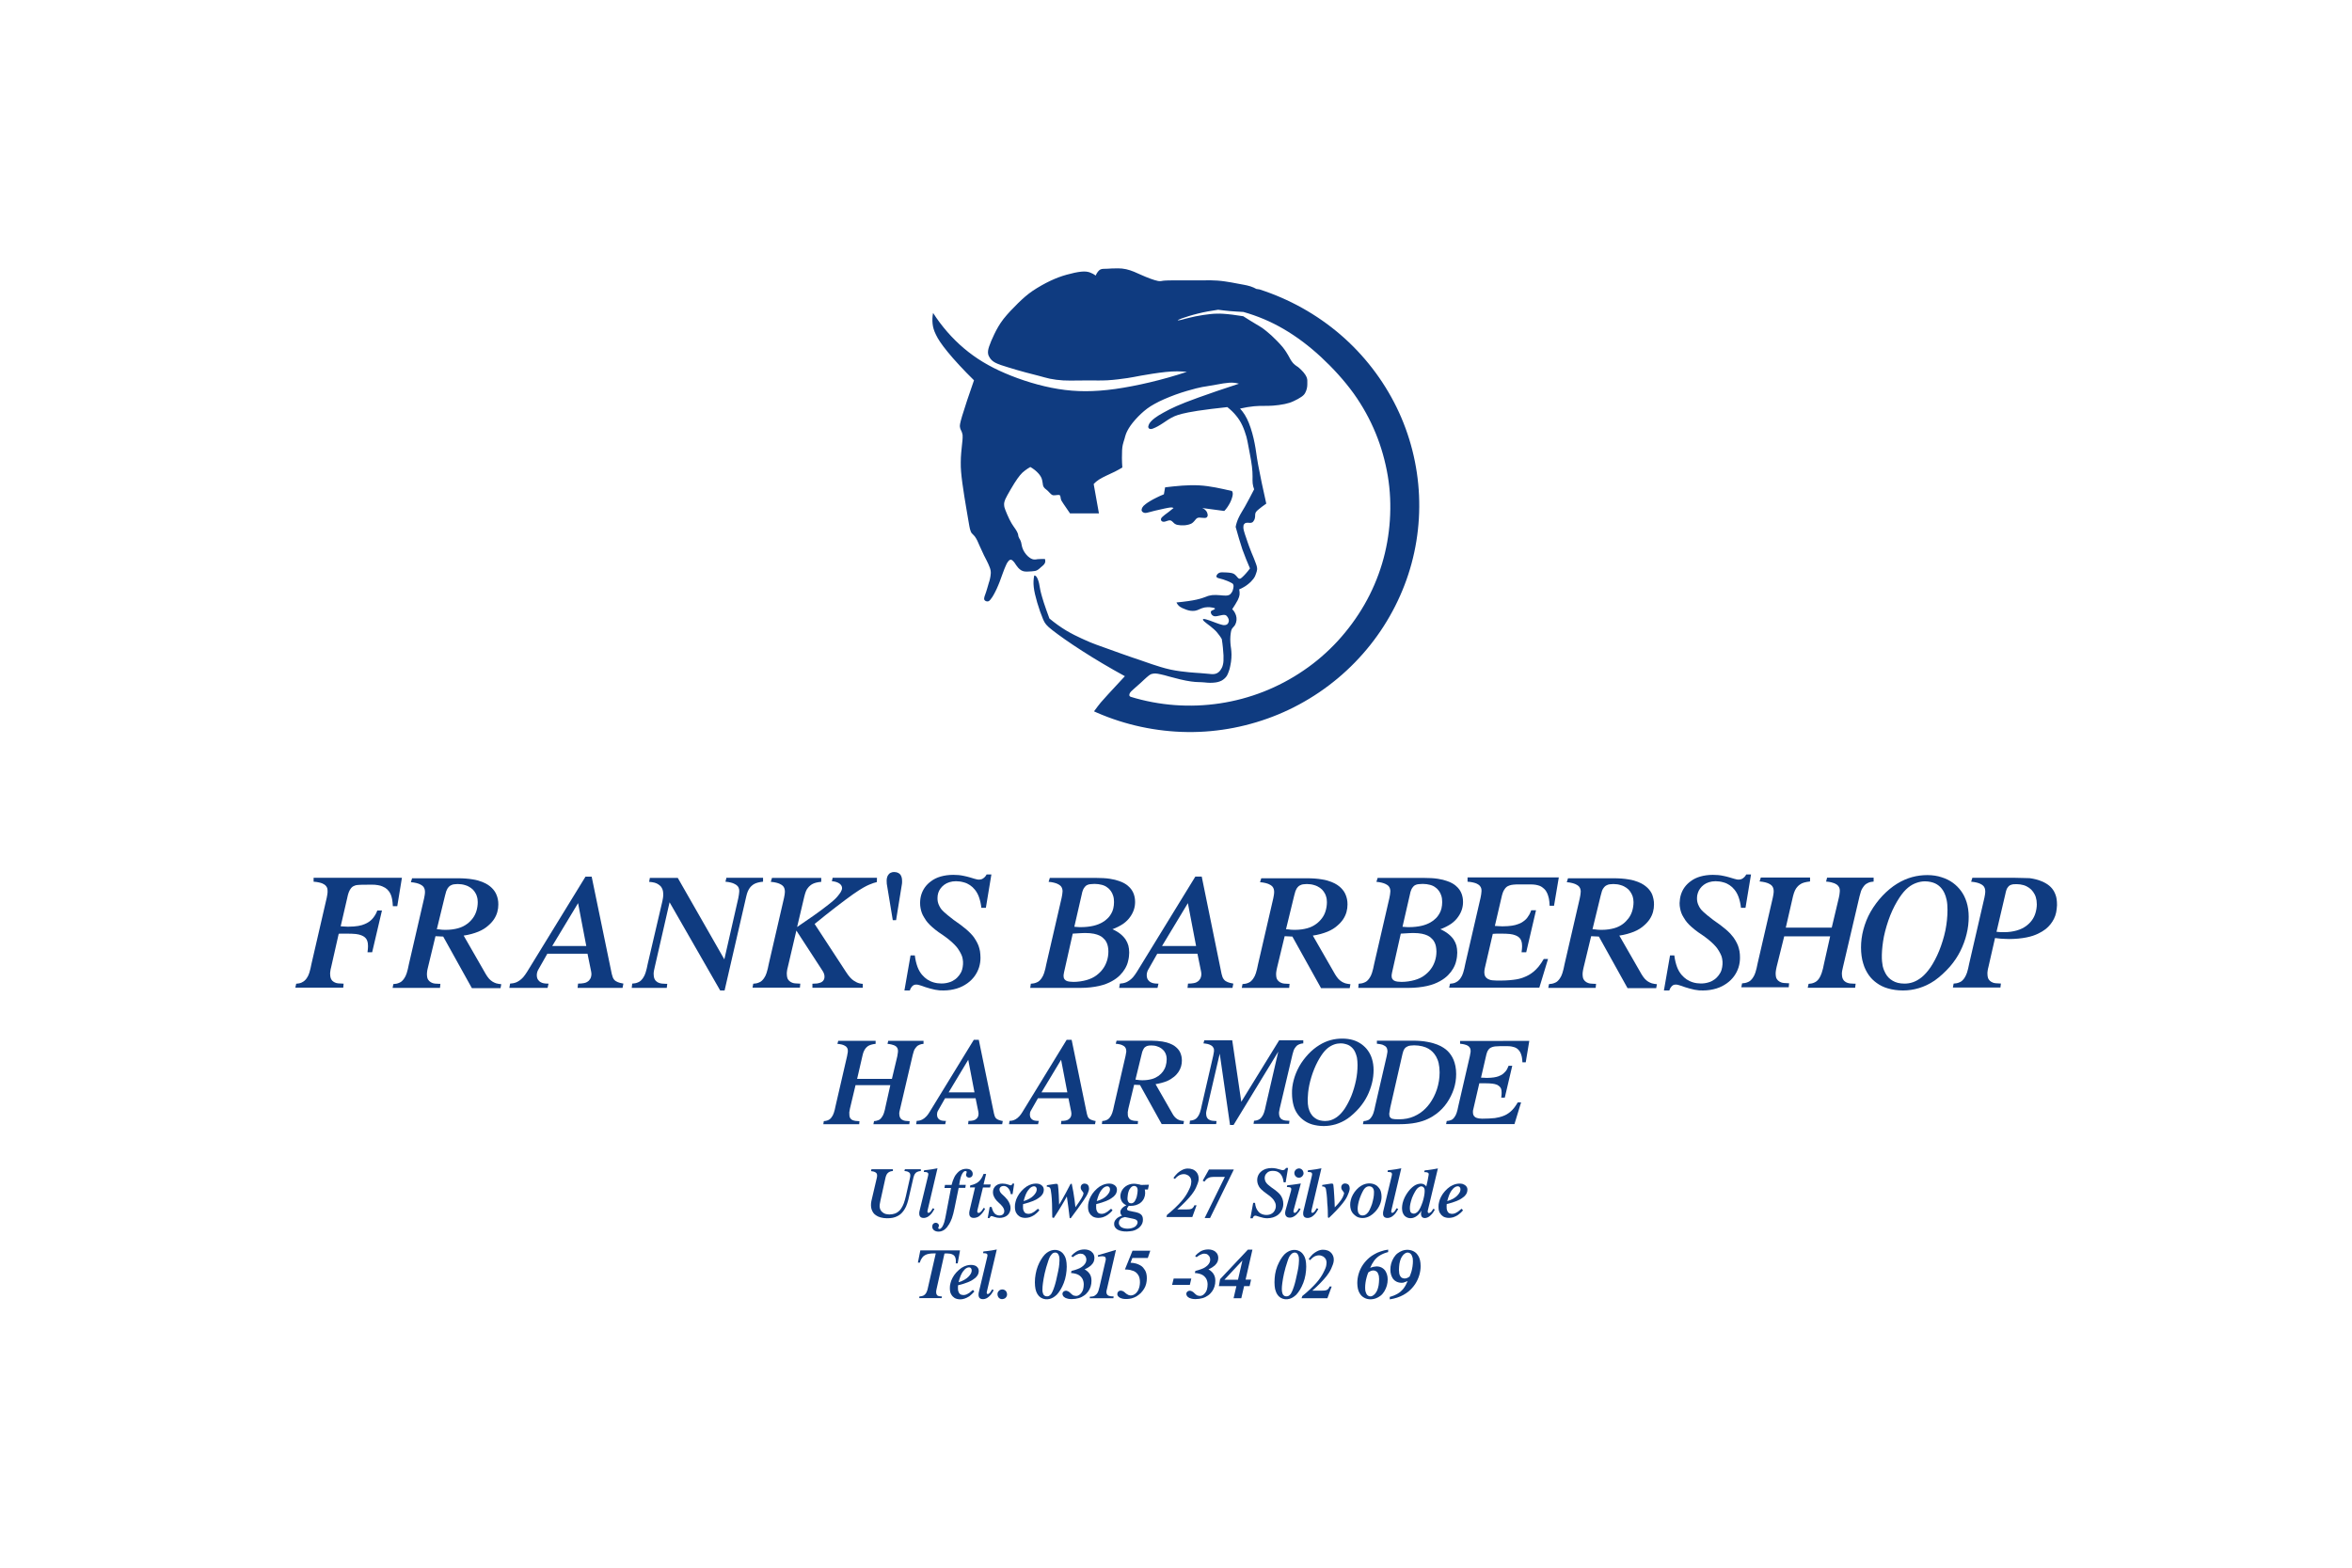 <?xml version="1.0" encoding="utf-8"?>
<!-- Generator: Adobe Illustrator 24.2.1, SVG Export Plug-In . SVG Version: 6.00 Build 0)  -->
<svg version="1.1" id="Laag_1" xmlns="http://www.w3.org/2000/svg" xmlns:xlink="http://www.w3.org/1999/xlink" x="0px" y="0px"
	 viewBox="0 0 1920 1280" style="enable-background:new 0 0 1920 1280;" xml:space="preserve">
<style type="text/css">
	.st0{fill:#FFFFFF;}
	.st1{fill-rule:evenodd;clip-rule:evenodd;fill:#0F3B80;}
</style>
<rect y="0" class="st0" width="1920" height="1280"/>
<g>
	<g>
		<path class="st1" d="M328.1,716.7h-72.1v3.2c1.6,0.1,3.2,0.3,4.4,0.6c1.2,0.3,2,0.5,2.7,0.8c0.7,0.3,1.1,0.5,1.5,0.8
			c0.7,0.4,1.1,0.8,1.6,1.4c1,1.3,1.2,2.4,1.2,3.9c0,0.4,0,0.8,0,1.2c0,0.5-0.1,1-0.2,1.8c-0.1,0.8-0.3,1.7-0.5,2.7l-12.4,53.7
			c-0.5,2.8-1.2,5.6-1.8,7.5s-1.2,2.9-1.7,3.7c-0.5,0.8-0.8,1.3-1.2,1.7c-1.3,1.5-2.3,2-3.5,2.6c-1.1,0.5-2.7,0.8-4.3,0.9l-0.7,3.2
			h39.1l0.3-3.3h-0.8c-1.3,0-2.6-0.1-3.6-0.2c-1-0.1-1.7-0.3-2.2-0.5c-0.6-0.2-1-0.4-1.3-0.6c-0.9-0.5-1.7-1.3-2.1-2.1
			c-0.2-0.3-0.3-0.6-0.5-1c-0.3-0.9-0.5-2.1-0.5-3.4c0-0.3,0-0.6,0-1c0-0.4,0.1-0.9,0.2-1.6c0.1-0.8,0.3-1.9,0.6-2.9l6.2-27.4
			c0.5,0,0.9,0,1.5-0.1c0.5,0,1.2,0,2.1,0c0.9,0,2,0,3.1,0c2.7,0,5.4,0.1,7.3,0.3c1.9,0.2,3.1,0.6,4,0.9c0.9,0.3,1.5,0.6,2,0.9
			c0.5,0.3,0.9,0.5,1.2,0.8c1.3,1.1,1.7,2,2.1,3c0.4,1,0.6,2.5,0.6,3.9c0,0.3,0,0.6,0,1.1c0,0.4-0.1,1-0.1,1.7
			c-0.1,0.7-0.2,1.7-0.3,2.6h3.8l8-34.1h-3.8c-0.5,1.5-1.2,2.9-2,4.1c-0.7,1.2-1.5,2.1-2.3,3c-0.8,0.8-1.6,1.6-2.6,2.2
			c-1,0.7-2,1.2-3.4,1.8c-1.3,0.6-3,1.1-5.2,1.5c-2.2,0.4-5,0.6-7.8,0.6c-0.4,0-0.7,0-1.2,0c-0.5,0-1.1,0-2-0.1
			c-0.9,0-2.2-0.1-3.4-0.2l5.3-22.9c0.3-1.7,0.8-3.4,1.2-4.6c0.4-1.2,0.9-1.9,1.2-2.5c0.4-0.6,0.7-0.9,0.9-1.3c1.2-1.3,2-1.6,3.1-2
			c0.5-0.2,1.1-0.3,1.8-0.4c0.8-0.1,1.7-0.2,2.7-0.2l9-0.1c1.9,0,3.7,0.1,5.2,0.4c1.5,0.2,2.6,0.6,3.6,1c0.9,0.4,1.7,0.8,2.4,1.2
			c1.2,0.8,2.2,1.7,3.2,3.1c0.4,0.7,0.9,1.4,1.3,2.4c0.4,1,0.8,2.1,1.1,3.8c0.3,1.6,0.5,3.6,0.6,5.7h3.6L328.1,716.7"/>
		<path class="st1" d="M320.5,806.6h38.7l0.3-3.3h-0.8c-1.3,0-2.5-0.1-3.5-0.2c-1-0.1-1.7-0.3-2.2-0.5c-0.6-0.2-1-0.4-1.3-0.6
			c-0.9-0.5-1.7-1.3-2.2-2.1c-0.2-0.3-0.3-0.6-0.5-1c-0.4-1.1-0.6-3.4-0.4-5c0.1-1.1,0.3-2.4,0.7-3.8l6.2-25.7l6.3,0.3l23.4,42.1
			h23.4l0.6-3.2c-1.4-0.1-2.9-0.4-4.1-0.7c-2.3-0.8-3.9-1.7-5.8-3.7c-0.9-1-1.8-2.3-2.6-3.6l-18.2-31.7c4.3-0.6,8.6-1.8,12-3.2
			c3.4-1.4,6-3.1,8-4.9c2-1.7,3.6-3.5,4.8-5.3c2.5-3.8,3.5-7.9,3.5-12c0-1.5-0.1-3-0.4-4.3c-0.3-1.3-0.6-2.5-1.1-3.6
			c-0.8-2-2-3.8-3.8-5.6c-0.9-0.8-1.8-1.7-3.1-2.5c-1.2-0.8-2.7-1.6-4.7-2.4c-2-0.8-4.5-1.6-7.9-2.1c-3.4-0.6-7.7-0.9-12-0.9h-37.4
			l-1,3.2c1.6,0.1,3.2,0.4,4.5,0.7c1.2,0.3,2,0.6,2.7,0.9c0.6,0.3,1.1,0.5,1.5,0.8c0.6,0.4,1.1,0.8,1.6,1.4c0.9,1.3,1.1,2.3,1.2,3.7
			c0,0.4,0,0.7,0,1.2c0,0.5-0.1,1.1-0.2,1.8c-0.1,0.8-0.3,1.7-0.5,2.7l-12.4,53.7c-0.5,2.8-1.2,5.5-1.8,7.4
			c-0.6,1.9-1.2,2.9-1.7,3.7c-0.5,0.8-0.8,1.3-1.2,1.7c-1.3,1.6-2.3,2.1-3.6,2.6c-1.1,0.5-2.7,0.8-4.4,0.9L320.5,806.6 M356.6,758.7
			l6.7-27.5c0.3-1.3,0.7-2.6,1-3.6c0.4-1,0.7-1.6,1-2.1c0.3-0.5,0.6-0.9,0.9-1.2c1.1-1.2,1.9-1.5,2.9-1.9c0.5-0.2,1-0.3,1.8-0.4
			c0.8-0.1,1.7-0.2,2.7-0.2c2.1,0,4.3,0.3,6.1,0.9c1.8,0.5,3.3,1.3,4.6,2.2c1.3,0.9,2.3,1.9,3.1,3.1c0.8,1.2,1.5,2.4,1.9,3.9
			c0.5,1.4,0.7,3.1,0.7,4.7c0,2.5-0.4,5-1.1,7.3c-0.7,2.2-1.7,4.2-3,5.9s-2.8,3.3-4.8,4.7c-1.9,1.4-4.2,2.6-7.1,3.4
			c-2.9,0.8-6.3,1.3-9.8,1.3c-0.3,0-0.7,0-1.2,0c-0.5,0-1.3,0-2.4-0.1C359.6,758.9,358.1,758.8,356.6,758.7z"/>
		<path class="st1" d="M471.9,737.4l6.7,35h-27.8L471.9,737.4 M478,715.7l-47.8,77.9c-1,1.6-2.1,3.1-3.1,4.3c-2,2.2-3.8,3.3-5.5,4.1
			c-1.7,0.7-3.4,1-5.2,1.1l-0.6,3.5H447l0.8-3.5h-1.1c-1.1,0-2.1-0.1-3-0.3c-0.9-0.2-1.5-0.4-2-0.7c-0.5-0.2-0.9-0.5-1.3-0.8
			c-1.9-1.7-2.1-3.1-2.2-5c0-1.4,0.3-2.8,1-4.2l7.6-13.4h32.8l2.9,14.2c0.1,0.4,0.1,0.9,0.2,1.2c0.1,0.6,0.1,0.8,0.1,1.2
			c0,0.8-0.1,1.5-0.3,2.2c-0.3,1.2-0.8,2.1-1.7,3.1c-0.4,0.4-0.9,0.8-1.6,1.2c-0.6,0.4-1.4,0.7-2.5,0.9c-1.4,0.3-3.1,0.4-4.8,0.4
			l-0.4,3.5h36.7l0.7-3.5c-1-0.2-2-0.4-2.8-0.6c-0.8-0.2-1.3-0.4-1.8-0.6c-1.2-0.5-2.2-1-3.2-2.3c-0.3-0.4-0.6-1-0.9-1.7
			c-0.3-0.8-0.6-1.8-0.8-2.7l-16.4-79.4H478z"/>
		<path class="st1" d="M515.7,806.6h28.6l0.4-3.3H544c-1.3,0-2.5-0.1-3.5-0.2c-1-0.1-1.7-0.3-2.3-0.5c-0.6-0.2-1-0.4-1.4-0.6
			c-0.9-0.5-1.8-1.4-2.2-2.2c-0.2-0.3-0.3-0.6-0.5-1c-0.3-0.9-0.5-2.1-0.5-3.4c0-0.3,0-0.6,0-1c0-0.4,0.1-0.8,0.2-1.6
			c0.1-0.8,0.4-1.8,0.6-2.8l12.2-53.3l41.3,72h3.6l17.7-76.8c0.3-1.5,0.8-3,1.3-4.2c0.5-1.2,1.1-2,1.6-2.8c0.5-0.7,1.1-1.3,1.7-1.8
			c0.6-0.5,1.2-1,2-1.4c0.8-0.4,1.7-0.8,2.9-1.1c1.2-0.3,2.7-0.6,4.2-0.7v-3.2h-29.9l-0.8,3.2c1.6,0.1,3.2,0.4,4.4,0.7
			c1.2,0.3,2,0.6,2.6,0.9c0.6,0.3,1.1,0.5,1.5,0.8c0.6,0.4,1.1,0.8,1.6,1.4c0.7,0.9,0.9,1.7,1.1,2.6c0.1,0.9,0.1,1.5,0,2.3
			c0,0.4-0.1,1-0.2,1.8c-0.1,0.8-0.3,1.8-0.5,2.9l-11.4,50l-38-66.5h-22.8l-0.6,3.2c1.6,0.1,3.2,0.4,4.5,0.7
			c1.3,0.4,2.2,0.8,2.9,1.3c0.7,0.5,1.3,0.9,1.8,1.4c0.5,0.5,0.9,1,1.2,1.7c0.8,1.3,1.1,3.1,1.1,5c0,0.4,0,0.9,0,1.3
			c0,0.5-0.1,1.1-0.2,1.8c-0.1,0.8-0.3,1.8-0.5,2.7l-11.9,50.9c-0.5,2.8-1.2,5.5-1.8,7.4c-0.6,1.9-1.2,2.9-1.7,3.7s-0.8,1.3-1.2,1.7
			c-1.3,1.6-2.3,2.1-3.6,2.6c-1.1,0.5-2.7,0.8-4.4,0.9L515.7,806.6"/>
		<path class="st1" d="M650.7,756.9l5.9-25c0.4-1.5,0.8-3,1.3-4.2c0.5-1.2,1-2,1.6-2.7c0.5-0.7,1.1-1.3,1.7-1.8c0.6-0.5,1.2-1,2-1.4
			c0.8-0.4,1.7-0.8,2.9-1.1c1.2-0.3,2.8-0.6,4.3-0.7v-3.2h-40.2l-1,3.2c1.6,0.1,3.2,0.4,4.5,0.7c1.2,0.3,2,0.6,2.7,0.9
			c0.6,0.3,1.1,0.5,1.5,0.8c0.6,0.4,1.1,0.8,1.6,1.4c0.9,1.3,1.1,2.3,1.2,3.7c0,0.4,0,0.7,0,1.2c0,0.5-0.1,1.1-0.2,1.8
			c-0.1,0.8-0.3,1.7-0.5,2.7l-12.4,53.7c-0.5,2.8-1.2,5.5-1.8,7.4c-0.6,1.9-1.2,2.9-1.7,3.7c-0.5,0.8-0.8,1.3-1.2,1.7
			c-1.3,1.6-2.3,2.1-3.6,2.6c-1.1,0.5-2.7,0.8-4.4,0.9l-0.6,3.2h38.7l0.3-3.3h-0.8c-1.3,0-2.5-0.1-3.5-0.2c-1-0.1-1.7-0.3-2.2-0.5
			c-0.6-0.2-1-0.4-1.3-0.6c-0.9-0.5-1.7-1.3-2.2-2.1c-0.2-0.3-0.3-0.6-0.5-1c-0.3-0.9-0.5-2.2-0.5-3.5c0-0.3,0-0.6,0-1
			c0-0.4,0.1-0.9,0.2-1.7c0.1-0.8,0.3-1.8,0.6-2.8l7-29.9l21.4,32.9c1.2,1.8,1.8,3.8,1.5,5.7c-0.1,1.1-0.9,2.5-1.8,3.1
			c-0.2,0.2-0.5,0.3-0.8,0.5c-0.3,0.2-0.7,0.3-1.3,0.5c-0.5,0.2-1.2,0.3-2.2,0.5c-1,0.1-2.3,0.2-3.7,0.2v3.3h41.1v-3.2
			c-1.8-0.1-3.5-0.5-5.1-1.3c-0.8-0.4-1.5-0.8-2.4-1.4c-0.9-0.6-1.8-1.4-2.9-2.6c-1.1-1.2-2.3-2.9-3.4-4.6L665,754.4
			c11.7-9.6,23.7-18.8,31.3-24.2c7.6-5.3,10.8-6.8,13.3-7.9c2.5-1,4.3-1.7,6.2-2.1l0.1-3.5h-36.2l-0.6,2.8c1.2,0.1,2.5,0.3,3.4,0.6
			c0.9,0.3,1.6,0.6,2.1,0.9c0.5,0.3,0.9,0.6,1.2,0.8c1.2,1.2,1.5,2,1.6,3.3c0,0.7-0.1,1.1-0.4,1.8c-0.2,0.4-0.4,1-0.9,1.8
			c-0.5,0.8-1.3,1.8-2.5,3.3c-1.3,1.5-3,3.3-8.6,7.6C669.6,743.9,660.2,750.5,650.7,756.9"/>
		<path class="st1" d="M728.8,751.3h2.7l4.8-29.7c0.1-0.5,0.1-0.7,0.1-1.2c0-0.8,0-2.7-0.3-3.8c-0.2-0.7-0.4-1.3-0.7-1.8
			c-0.3-0.5-0.5-0.8-0.9-1.2c-0.3-0.3-0.7-0.6-1.1-0.8c-0.9-0.5-2.1-0.8-3.4-0.8c-0.7,0-1.3,0.1-1.8,0.2c-1,0.3-1.7,0.6-2.5,1.4
			c-0.3,0.3-0.6,0.7-0.9,1.2c-0.3,0.5-0.5,1.1-0.7,1.8c-0.2,0.7-0.3,1.6-0.3,2.5c0,0.9,0,1.8,0.1,2.5L728.8,751.3"/>
		<path class="st1" d="M738.3,808.7h4.4c0.3-0.8,0.6-1.6,1-2.2c1.5-2.3,2.7-2.5,4.1-2.6c0.7,0,1.4,0,2.6,0.4
			c1.2,0.3,2.9,0.9,5.1,1.7c2.3,0.7,5.2,1.6,7.8,2.1c2.6,0.5,4.8,0.7,7,0.6c3.8,0,7.5-0.6,10.8-1.6c3.3-1,6.1-2.5,8.5-4.2
			c2.4-1.7,4.4-3.7,6-5.9c1.6-2.2,2.8-4.6,3.6-7.1c0.8-2.5,1.2-5.2,1.2-7.9c0-1.8-0.2-3.7-0.4-5.3c-0.3-1.6-0.7-3.1-1.2-4.5
			c-0.5-1.4-1.2-2.7-2.1-4.3c-0.9-1.6-2.1-3.4-4.2-5.6c-2.1-2.2-5-4.7-8.1-7c-4.1-2.8-8.1-5.8-10.7-8c-2.7-2.2-4-3.5-5-4.6
			c-0.9-1.1-1.4-2-1.8-2.8c-1.3-2.5-1.6-4.3-1.6-6.6c0-1.4,0.2-2.9,0.6-4.2c0.4-1.3,1-2.5,1.9-3.7c0.8-1.1,1.8-2.1,3-3
			c1.2-0.9,2.6-1.6,4.2-2.1c1.6-0.5,3.4-0.8,5.4-0.8c2,0,4.3,0.3,6.3,0.9c2,0.5,3.6,1.3,5.1,2.3c1.5,1,2.8,2.2,4,3.7
			c1.2,1.5,2.4,3.4,3.3,5.9c0.9,2.5,1.7,5.7,2,8.9h3.7l4.5-27.2h-3.9c-0.4,0.8-1,1.6-1.5,2.1c-1.9,1.9-3.1,2-4.9,2.1
			c-0.7,0-1.4-0.1-3.5-0.7c-2-0.6-5.4-1.7-8.5-2.3c-3.1-0.7-5.9-0.9-8.8-0.9c-3.7,0-7.3,0.5-10.4,1.4c-3.1,0.9-5.6,2.2-7.6,3.7
			c-2.1,1.5-3.7,3.1-5.1,5c-1.3,1.8-2.3,3.8-3,6c-0.7,2.2-1,4.6-1,6.9c0,1.5,0.1,2.9,0.4,4.3c0.2,1.3,0.6,2.5,1,3.7
			c0.4,1.2,1,2.3,1.9,3.8c0.9,1.5,2,3.4,4.5,5.9c2.5,2.5,6.3,5.6,10.4,8.2c3.8,2.6,7.5,5.6,9.8,8c2.4,2.4,3.5,4.2,4.3,5.6
			c1.6,2.8,2.2,4.3,2.5,6.4c0.5,2.5,0.3,5.7-0.5,8.5c-0.5,1.7-1.3,3.2-2.3,4.5c-1,1.3-2.1,2.5-3.5,3.5c-1.4,1-3,1.9-4.9,2.4
			c-1.9,0.6-4,0.9-6.2,0.9c-2.2,0-4.4-0.3-6.4-0.9c-2-0.6-3.6-1.4-5.2-2.4c-1.5-1-2.9-2.3-4.3-3.9c-1.3-1.6-2.6-3.6-3.6-6.3
			c-1-2.7-1.8-6-2.2-9.4h-3.5L738.3,808.7"/>
		<path class="st1" d="M841,806.6h41.1c5.4,0,10.8-0.6,15.2-1.6c4.4-1,7.7-2.4,10.4-3.9c2.7-1.5,4.8-3.1,6.5-4.8
			c1.7-1.7,3.1-3.5,4.2-5.4c1.1-1.9,2-3.9,2.5-6.2c0.6-2.3,0.9-4.8,0.9-6.9c0-2.2-0.3-4.1-0.7-5.8c-1-3.3-2.6-6.2-6.3-9.3
			c-1.8-1.5-4.2-2.9-6.7-4c3.3-1.2,6.4-2.8,8.9-4.5c2.5-1.8,4.3-3.7,5.6-5.6c2.8-3.9,4-8,4-12.1c0-1.2-0.1-2.5-0.3-3.6
			c-0.2-1.1-0.5-2.1-0.8-3c-0.9-2.4-2.2-4.5-4.8-6.7c-0.8-0.7-1.7-1.3-2.9-2c-1.2-0.7-2.6-1.3-4.4-1.9c-1.9-0.7-4.2-1.3-7.4-1.8
			c-3.2-0.5-7.3-0.7-11.3-0.7H857l-1,3.2c1.6,0.1,3.2,0.4,4.4,0.7c1.2,0.3,2,0.6,2.7,0.9c0.6,0.3,1.1,0.5,1.5,0.8
			c0.6,0.4,1.1,0.8,1.6,1.4c0.9,1.3,1.1,2.3,1.2,3.7c0,0.4,0,0.7-0.1,1.2c0,0.5-0.1,1.1-0.2,1.8c-0.1,0.8-0.3,1.7-0.5,2.7
			l-12.4,53.7c-0.5,2.8-1.2,5.5-1.8,7.4c-0.6,1.9-1.2,2.9-1.7,3.7c-0.5,0.8-0.8,1.3-1.2,1.7c-1.3,1.6-2.3,2.1-3.6,2.6
			c-1.1,0.5-2.7,0.8-4.4,0.9L841,806.6 M875.7,762.3c2.6-0.2,5.2-0.3,6.8-0.4c1.6-0.1,2.2-0.1,2.6-0.1c0.4,0,0.8,0,1.1,0
			c2.4,0,4.9,0.2,6.8,0.6c1.9,0.4,3.3,0.9,4.4,1.4c1.1,0.5,2,1.1,2.7,1.7c0.7,0.6,1.3,1.2,1.9,1.9c0.5,0.7,1,1.4,1.4,2.3
			c0.4,0.9,0.8,1.9,1,3.1c0.3,1.2,0.4,2.7,0.4,4.1c0,2.6-0.4,5.3-1.2,7.7c-0.8,2.4-1.8,4.5-3.3,6.5c-1.4,2-3.2,3.7-5.3,5.3
			c-2.2,1.6-4.8,2.9-8,3.8c-3.2,0.9-7,1.5-10.7,1.5c-1.1,0-2.3-0.1-3.1-0.2c-0.9-0.1-1.4-0.3-1.9-0.4c-0.9-0.3-1.5-0.6-2.2-1.4
			c-0.6-0.7-0.7-1.2-0.8-1.9c-0.2-1.5,0-2.5,0.3-3.9L875.7,762.3z M877,756.7l6.1-26.6c0.2-1.2,0.5-2.3,0.9-3.2
			c0.3-0.9,0.6-1.4,0.9-1.8c0.5-0.7,0.8-1.2,1.4-1.7c0.3-0.2,0.5-0.4,0.8-0.6c0.3-0.2,0.7-0.3,1.2-0.5c0.5-0.2,1.1-0.3,2-0.4
			c0.9-0.1,2-0.2,3.2-0.2c2.1,0,4.3,0.3,6.1,0.8c1.8,0.5,3.2,1.2,4.3,2.1c1.2,0.8,2.1,1.8,2.9,2.9c0.8,1.1,1.4,2.3,1.9,3.9
			c0.5,1.5,0.7,3.3,0.7,5.1c0,1.8-0.2,3.6-0.6,5.3c-0.4,1.6-1,3.1-1.8,4.4c-0.8,1.3-1.7,2.6-2.9,3.7c-1.2,1.2-2.6,2.3-4.4,3.3
			c-1.8,1-4.1,2-7.1,2.7c-3,0.7-6.6,1.1-10.3,1.1c-0.3,0-0.6,0-1,0c-0.4,0-0.8,0-1.6-0.1C879,756.8,878,756.7,877,756.7z"/>
		<path class="st1" d="M969.7,737.4l6.7,35h-27.8L969.7,737.4 M975.8,715.7l-47.8,77.9c-1,1.6-2.1,3.1-3.1,4.3
			c-2,2.2-3.8,3.3-5.5,4.1c-1.7,0.7-3.4,1-5.2,1.1l-0.6,3.5h31.3l0.8-3.5h-1.1c-1.1,0-2.1-0.1-3-0.3c-0.9-0.2-1.5-0.4-2-0.7
			c-0.5-0.2-0.9-0.5-1.3-0.8c-1.9-1.7-2.1-3.1-2.2-5c0-1.4,0.3-2.8,1-4.2l7.6-13.4h32.8l2.9,14.2c0.1,0.4,0.1,0.9,0.2,1.2
			c0.1,0.6,0.1,0.8,0.1,1.2c0,0.8-0.1,1.5-0.3,2.2c-0.3,1.2-0.8,2.1-1.7,3.1c-0.4,0.4-0.9,0.8-1.6,1.2c-0.6,0.4-1.4,0.7-2.5,0.9
			c-1.4,0.3-3.1,0.4-4.8,0.4l-0.4,3.5h36.7l0.7-3.5c-1-0.2-2.1-0.4-2.8-0.6c-0.8-0.2-1.3-0.4-1.8-0.6c-1.2-0.5-2.2-1-3.2-2.3
			c-0.3-0.4-0.7-1-1-1.7c-0.3-0.8-0.6-1.8-0.8-2.7L981,715.7H975.8z"/>
		<path class="st1" d="M1013.7,806.6h38.7l0.3-3.3h-0.8c-1.3,0-2.5-0.1-3.5-0.2c-1-0.1-1.7-0.3-2.2-0.5c-0.6-0.2-1-0.4-1.3-0.6
			c-0.9-0.5-1.7-1.3-2.2-2.1c-0.2-0.3-0.3-0.6-0.5-1c-0.4-1.1-0.6-3.4-0.4-5c0.1-1.1,0.4-2.4,0.7-3.8l6.2-25.7l6.3,0.3l23.4,42.1
			h23.4l0.6-3.2c-1.4-0.1-2.9-0.4-4.1-0.7c-2.3-0.8-3.9-1.7-5.8-3.7c-0.9-1-1.8-2.3-2.6-3.6l-18.2-31.7c4.3-0.6,8.6-1.8,12-3.2
			c3.4-1.4,6-3.1,8-4.9c2-1.7,3.6-3.5,4.8-5.3c2.5-3.8,3.5-7.9,3.5-12c0-1.5-0.1-3-0.4-4.3c-0.3-1.3-0.6-2.5-1.1-3.6
			c-0.8-2-2-3.8-3.8-5.6c-0.9-0.8-1.8-1.7-3.1-2.5c-1.2-0.8-2.7-1.6-4.7-2.4c-2-0.8-4.5-1.6-7.9-2.1c-3.4-0.6-7.7-0.9-12-0.9h-37.4
			l-1,3.2c1.6,0.1,3.2,0.4,4.5,0.7c1.2,0.3,2,0.6,2.7,0.9c0.6,0.3,1.1,0.5,1.5,0.8c0.6,0.4,1.1,0.8,1.6,1.4c0.9,1.3,1.1,2.3,1.2,3.7
			c0,0.4,0,0.7,0,1.2c0,0.5-0.1,1.1-0.2,1.8c-0.1,0.8-0.3,1.7-0.5,2.7l-12.4,53.7c-0.5,2.8-1.2,5.5-1.8,7.4
			c-0.6,1.9-1.2,2.9-1.7,3.7c-0.5,0.8-0.8,1.3-1.2,1.7c-1.3,1.6-2.3,2.1-3.6,2.6c-1.1,0.5-2.7,0.8-4.4,0.9L1013.7,806.6
			 M1049.8,758.7l6.7-27.5c0.3-1.3,0.7-2.6,1-3.6c0.4-1,0.7-1.6,1-2.1c0.3-0.5,0.6-0.9,0.9-1.2c1.1-1.2,1.9-1.5,2.9-1.9
			c0.5-0.2,1-0.3,1.8-0.4c0.8-0.1,1.7-0.2,2.7-0.2c2.1,0,4.3,0.3,6.1,0.9c1.8,0.5,3.3,1.3,4.6,2.2c1.3,0.9,2.3,1.9,3.1,3.1
			c0.8,1.2,1.5,2.4,1.9,3.9c0.5,1.4,0.7,3.1,0.7,4.7c0,2.5-0.4,5-1.1,7.3s-1.7,4.2-3,5.9c-1.3,1.7-2.8,3.3-4.8,4.7
			c-1.9,1.4-4.2,2.6-7.1,3.4c-2.9,0.8-6.3,1.3-9.8,1.3c-0.3,0-0.7,0-1.2,0c-0.5,0-1.3,0-2.4-0.1
			C1052.8,758.9,1051.3,758.8,1049.8,758.7z"/>
		<path class="st1" d="M1108.8,806.6h41.1c5.4,0,10.8-0.6,15.2-1.6c4.4-1,7.7-2.4,10.4-3.9c2.7-1.5,4.8-3.1,6.5-4.8
			c1.7-1.7,3.1-3.5,4.2-5.4c1.1-1.9,2-3.9,2.5-6.2c0.6-2.3,0.9-4.8,0.9-6.9c0-2.2-0.3-4.1-0.7-5.8c-1-3.3-2.6-6.2-6.4-9.3
			c-1.8-1.5-4.2-2.9-6.7-4c3.3-1.2,6.4-2.8,8.9-4.5c2.5-1.8,4.3-3.7,5.6-5.6c2.8-3.9,4-8,4-12.1c0-1.2-0.1-2.5-0.3-3.6
			c-0.2-1.1-0.5-2.1-0.8-3c-0.9-2.4-2.2-4.5-4.8-6.7c-0.8-0.7-1.7-1.3-2.9-2c-1.2-0.7-2.6-1.3-4.4-1.9c-1.9-0.7-4.2-1.3-7.4-1.8
			c-3.2-0.5-7.3-0.7-11.3-0.7h-37.8l-1,3.2c1.6,0.1,3.2,0.4,4.4,0.7c1.2,0.3,2,0.6,2.7,0.9c0.6,0.3,1.1,0.5,1.5,0.8
			c0.7,0.4,1.1,0.8,1.6,1.4c0.9,1.3,1.1,2.3,1.2,3.7c0,0.4,0,0.7-0.1,1.2c0,0.5-0.1,1.1-0.2,1.8c-0.1,0.8-0.3,1.7-0.5,2.7
			l-12.4,53.7c-0.5,2.8-1.2,5.5-1.8,7.4c-0.6,1.9-1.2,2.9-1.7,3.7c-0.5,0.8-0.8,1.3-1.2,1.7c-1.3,1.6-2.3,2.1-3.6,2.6
			c-1.1,0.5-2.7,0.8-4.4,0.9L1108.8,806.6 M1143.5,762.3c2.6-0.2,5.2-0.3,6.8-0.4c1.6-0.1,2.2-0.1,2.6-0.1c0.4,0,0.8,0,1.1,0
			c2.4,0,4.9,0.2,6.8,0.6c1.9,0.4,3.3,0.9,4.4,1.4c1.1,0.5,2,1.1,2.7,1.7c0.7,0.6,1.3,1.2,1.9,1.9c0.5,0.7,1,1.4,1.4,2.3
			c0.4,0.9,0.8,1.9,1,3.1c0.2,1.2,0.4,2.7,0.4,4.1c0,2.6-0.4,5.3-1.2,7.7c-0.8,2.4-1.8,4.5-3.3,6.5c-1.4,2-3.2,3.7-5.3,5.3
			s-4.8,2.9-8,3.8c-3.2,0.9-7,1.5-10.7,1.5c-1.1,0-2.3-0.1-3.1-0.2c-0.9-0.1-1.4-0.3-1.9-0.4c-0.9-0.3-1.5-0.6-2.2-1.4
			c-0.6-0.7-0.7-1.2-0.8-1.9c-0.2-1.5,0-2.5,0.3-3.9L1143.5,762.3z M1144.9,756.7l6.1-26.6c0.2-1.2,0.5-2.3,0.9-3.2
			c0.3-0.9,0.6-1.4,0.9-1.8c0.5-0.7,0.8-1.2,1.4-1.7c0.3-0.2,0.5-0.4,0.8-0.6c0.3-0.2,0.7-0.3,1.2-0.5c0.5-0.2,1.1-0.3,2-0.4
			c0.9-0.1,2-0.2,3.2-0.2c2.1,0,4.3,0.3,6.1,0.8c1.8,0.5,3.2,1.2,4.3,2.1c1.2,0.8,2.1,1.8,2.9,2.9c0.8,1.1,1.4,2.3,1.9,3.9
			c0.5,1.5,0.7,3.3,0.7,5.1c0,1.8-0.2,3.6-0.6,5.3c-0.4,1.6-1,3.1-1.8,4.4c-0.8,1.3-1.7,2.6-2.9,3.7c-1.2,1.2-2.6,2.3-4.4,3.3
			c-1.8,1-4.1,2-7.1,2.7c-3,0.7-6.6,1.1-10.3,1.1c-0.3,0-0.6,0-1,0c-0.4,0-0.8,0-1.6-0.1C1146.8,756.8,1145.8,756.7,1144.9,756.7z"
			/>
		<path class="st1" d="M1198,716.7v3.2c1.6,0.1,3.2,0.3,4.4,0.6c1.2,0.3,2,0.5,2.7,0.8c0.6,0.3,1.1,0.5,1.5,0.8
			c0.7,0.4,1.1,0.8,1.6,1.4c1,1.3,1.2,2.4,1.2,3.9c0,0.4,0,0.8-0.1,1.2c0,0.5-0.1,1-0.2,1.8c-0.1,0.8-0.3,1.7-0.5,2.7l-12.4,53.7
			c-0.5,2.8-1.2,5.6-1.8,7.5c-0.6,1.9-1.2,2.9-1.7,3.7c-0.5,0.8-0.8,1.3-1.2,1.7c-1.3,1.5-2.3,2-3.5,2.6c-1.1,0.5-2.7,0.8-4.3,0.9
			l-0.7,3.2h73.6l7.1-23.4h-3.5c-1.3,2.2-2.7,4.4-4.1,6.1c-2.9,3.5-5.3,5.3-8,6.9c-1.4,0.8-2.9,1.5-4.8,2.2c-1.9,0.7-4.3,1.4-8,1.8
			c-3.7,0.5-8.7,0.7-13.7,0.6c-1.2,0-2.5-0.1-3.4-0.2c-1-0.1-1.7-0.3-2.2-0.5c-0.6-0.2-1-0.4-1.4-0.6c-0.9-0.5-1.7-1.3-2.1-2
			c-1.1-2-0.9-4.4-0.4-6.8l6.5-28c0.5,0,0.9,0,1.5-0.1c0.6,0,1.2,0,2.1-0.1c0.9,0,2,0,3.1,0c2.7,0,5.4,0.1,7.3,0.3
			c1.9,0.2,3.1,0.6,4,0.9c0.9,0.3,1.5,0.6,2,0.9c0.5,0.3,0.9,0.5,1.2,0.8c1.3,1.1,1.7,2,2.1,3c0.4,1,0.6,2.5,0.6,3.9
			c0,0.3,0,0.6,0,1.1c0,0.4,0,1-0.1,1.7s-0.2,1.7-0.3,2.6h3.8l8-34.3h-3.9c-0.5,1.3-1,2.5-1.6,3.6c-0.6,1-1.2,1.9-1.8,2.7
			c-0.6,0.8-1.3,1.4-2,2c-0.7,0.6-1.5,1.1-2.4,1.7c-0.9,0.5-1.9,1-3.2,1.4c-1.3,0.5-2.8,0.9-4.8,1.2c-2,0.3-4.6,0.5-7.1,0.5
			c-0.3,0-0.7,0-1.2,0c-0.5,0-1,0-2-0.1c-0.9,0-2.3-0.1-3.6-0.2l5.3-22.8c0.3-1.6,0.8-3.2,1.2-4.4c0.4-1.1,0.8-1.8,1.2-2.4
			c0.3-0.5,0.6-0.9,0.9-1.3c0.7-0.8,1.3-1.2,2-1.6c0.4-0.2,0.9-0.4,1.5-0.6c0.7-0.2,1.5-0.5,2.9-0.6c1.4-0.2,3.2-0.2,5.1-0.2h8.9
			c1.5,0,3,0.1,4.3,0.3c1.2,0.2,2.2,0.5,3.1,0.8c0.8,0.3,1.5,0.7,2.1,1.1c1.1,0.8,2.1,1.6,3.1,3c0.4,0.7,0.9,1.4,1.3,2.4
			c0.4,1,0.8,2.2,1.2,3.9c0.3,1.7,0.6,3.8,0.6,5.9h3.6l3.9-23.1H1198"/>
		<path class="st1" d="M1263.9,806.6h38.7l0.3-3.3h-0.8c-1.3,0-2.5-0.1-3.5-0.2c-1-0.1-1.7-0.3-2.2-0.5c-0.6-0.2-1-0.4-1.3-0.6
			c-0.9-0.5-1.7-1.3-2.2-2.1c-0.2-0.3-0.3-0.6-0.5-1c-0.4-1.1-0.6-3.4-0.4-5c0.1-1.1,0.4-2.4,0.7-3.8l6.2-25.7l6.3,0.3l23.4,42.1
			h23.4l0.6-3.2c-1.4-0.1-2.9-0.4-4.1-0.7c-2.3-0.8-3.9-1.7-5.8-3.7c-0.9-1-1.8-2.3-2.6-3.6l-18.2-31.7c4.3-0.6,8.5-1.8,12-3.2
			c3.4-1.4,6-3.1,8-4.9c2-1.7,3.6-3.5,4.8-5.3c2.5-3.8,3.5-7.9,3.5-12c0-1.5-0.1-3-0.4-4.3c-0.3-1.3-0.6-2.5-1-3.6
			c-0.8-2-2-3.8-3.8-5.6c-0.9-0.8-1.9-1.7-3.1-2.5c-1.2-0.8-2.7-1.6-4.7-2.4c-2-0.8-4.5-1.6-7.9-2.1c-3.4-0.6-7.7-0.9-12-0.9H1280
			l-1,3.2c1.6,0.1,3.2,0.4,4.4,0.7c1.2,0.3,2,0.6,2.7,0.9c0.6,0.3,1.1,0.5,1.5,0.8c0.6,0.4,1.1,0.8,1.6,1.4c0.9,1.3,1.1,2.3,1.2,3.7
			c0,0.4,0,0.7-0.1,1.2c0,0.5-0.1,1.1-0.2,1.8c-0.1,0.8-0.3,1.7-0.5,2.7l-12.4,53.7c-0.5,2.8-1.2,5.5-1.8,7.4
			c-0.6,1.9-1.2,2.9-1.7,3.7s-0.8,1.3-1.2,1.7c-1.3,1.6-2.3,2.1-3.6,2.6c-1.1,0.5-2.7,0.8-4.4,0.9L1263.9,806.6 M1300,758.7
			l6.7-27.5c0.3-1.3,0.7-2.6,1-3.6s0.7-1.6,1-2.1c0.3-0.5,0.6-0.9,0.9-1.2c1.1-1.2,1.9-1.5,2.9-1.9c0.5-0.2,1-0.3,1.8-0.4
			c0.8-0.1,1.7-0.2,2.7-0.2c2.1,0,4.3,0.3,6.1,0.9c1.8,0.5,3.3,1.3,4.6,2.2c1.3,0.9,2.3,1.9,3.1,3.1c0.8,1.2,1.5,2.4,2,3.9
			c0.4,1.4,0.7,3.1,0.7,4.7c0,2.5-0.4,5-1.1,7.3c-0.7,2.2-1.7,4.2-3,5.9c-1.3,1.7-2.8,3.3-4.7,4.7c-1.9,1.4-4.2,2.6-7.1,3.4
			c-2.9,0.8-6.3,1.3-9.8,1.3c-0.3,0-0.7,0-1.2,0c-0.5,0-1.3,0-2.4-0.1C1303.1,758.9,1301.5,758.8,1300,758.7z"/>
		<path class="st1" d="M1358.3,808.7h4.4c0.3-0.8,0.6-1.6,1-2.2c1.5-2.3,2.7-2.5,4.1-2.6c0.7,0,1.4,0,2.6,0.4
			c1.2,0.3,2.9,0.9,5.1,1.7c2.3,0.7,5.2,1.6,7.8,2.1c2.6,0.5,4.8,0.7,7,0.6c3.8,0,7.5-0.6,10.8-1.6c3.3-1,6.1-2.5,8.5-4.2
			c2.4-1.7,4.4-3.7,6-5.9c1.6-2.2,2.8-4.6,3.6-7.1c0.8-2.5,1.2-5.2,1.2-7.9c0-1.8-0.1-3.7-0.4-5.3c-0.3-1.6-0.7-3.1-1.2-4.5
			c-0.5-1.4-1.2-2.7-2.1-4.3c-0.9-1.6-2.2-3.4-4.2-5.6c-2.1-2.2-5-4.7-8.1-7c-4.1-2.8-8.1-5.8-10.7-8c-2.7-2.2-4-3.5-5-4.6
			c-0.9-1.1-1.4-2-1.8-2.8c-1.3-2.5-1.6-4.3-1.6-6.6c0-1.4,0.2-2.9,0.7-4.2c0.4-1.3,1-2.5,1.9-3.7c0.8-1.1,1.8-2.1,3-3
			c1.2-0.9,2.6-1.6,4.2-2.1c1.6-0.5,3.4-0.8,5.4-0.8c2,0,4.3,0.3,6.3,0.9c2,0.5,3.6,1.3,5.1,2.3c1.5,1,2.8,2.2,4,3.7
			c1.2,1.5,2.4,3.4,3.3,5.9c0.9,2.5,1.7,5.7,2,8.9h3.7l4.5-27.2h-3.9c-0.4,0.8-1,1.6-1.5,2.1c-1.9,1.9-3.1,2-4.9,2.1
			c-0.7,0-1.4-0.1-3.5-0.7c-2-0.6-5.4-1.7-8.5-2.3c-3.1-0.7-5.9-0.9-8.8-0.9c-3.7,0-7.3,0.5-10.4,1.4c-3.1,0.9-5.6,2.2-7.6,3.7
			c-2.1,1.5-3.7,3.1-5.1,5c-1.3,1.8-2.3,3.8-3,6c-0.7,2.2-1,4.6-1.1,6.9c0,1.5,0.1,2.9,0.4,4.3c0.2,1.3,0.6,2.5,1,3.7
			c0.4,1.2,1,2.3,1.9,3.8c0.9,1.5,2,3.4,4.5,5.9c2.5,2.5,6.3,5.6,10.4,8.2c3.8,2.6,7.5,5.6,9.8,8c2.4,2.4,3.5,4.2,4.3,5.6
			c1.6,2.8,2.2,4.3,2.5,6.4c0.5,2.5,0.3,5.7-0.5,8.5c-0.5,1.7-1.3,3.2-2.3,4.5c-1,1.3-2.1,2.5-3.5,3.5c-1.4,1-3,1.9-4.9,2.4
			c-1.9,0.6-4,0.9-6.2,0.9c-2.2,0-4.4-0.3-6.4-0.9c-2-0.6-3.6-1.4-5.2-2.4c-1.5-1-2.9-2.3-4.3-3.9c-1.3-1.6-2.6-3.6-3.6-6.3
			c-1-2.7-1.8-6-2.2-9.4h-3.5L1358.3,808.7"/>
		<path class="st1" d="M1456.5,764.5h37.5l-5,22.3c-0.5,2.8-1.2,5.6-1.9,7.6c-0.7,1.9-1.2,3-1.7,3.8c-0.5,0.8-0.8,1.3-1.2,1.7
			c-1.3,1.5-2.3,2-3.5,2.5c-1.1,0.5-2.7,0.8-4.3,0.9l-0.7,3.2h38.7l0.4-3.3h-0.8c-1.3,0-2.5-0.1-3.5-0.2c-1-0.1-1.7-0.3-2.3-0.5
			c-0.6-0.2-1-0.4-1.4-0.6c-0.9-0.5-1.8-1.4-2.2-2.2c-0.2-0.3-0.3-0.6-0.5-1c-0.3-0.9-0.5-2.1-0.5-3.4c0-0.3,0-0.6,0-1
			c0-0.4,0.1-0.8,0.2-1.6c0.1-0.8,0.4-1.8,0.6-2.8l13.6-58.1c0.4-1.5,0.8-3,1.2-4.2c0.4-1.2,0.9-2,1.3-2.6c0.4-0.7,0.8-1.2,1.1-1.6
			c1.3-1.6,2.4-2.1,3.7-2.7c1.1-0.5,2.7-0.8,4.2-0.9v-3.2h-38l-0.8,3.2c1.5,0.1,3.1,0.3,4.2,0.6c1.2,0.3,2,0.6,2.6,0.8
			c0.7,0.3,1.1,0.5,1.5,0.8c0.7,0.4,1.2,0.8,1.7,1.5c1,1.3,1.2,2.5,1.2,3.9c0,0.4,0,0.8-0.1,1.3c-0.1,1.1-0.3,2.8-0.7,4.3l-5.8,24.4
			h-37.5l5.9-25.7c0.4-1.7,1-3.4,1.6-4.7c0.6-1.3,1.3-2.2,2-3c0.7-0.8,1.4-1.4,2.2-1.9c0.8-0.6,1.8-1.1,3.2-1.5
			c1.4-0.4,3.1-0.7,4.9-0.9v-3.2h-40.2l-1,3.2c1.6,0.1,3.2,0.4,4.5,0.7c1.2,0.3,2,0.6,2.7,0.9c0.6,0.3,1.1,0.5,1.5,0.8
			c0.6,0.4,1.1,0.8,1.6,1.4c0.9,1.3,1.1,2.3,1.2,3.7c0,0.4,0,0.7,0,1.2c0,0.5-0.1,1.1-0.2,1.8c-0.1,0.8-0.3,1.7-0.5,2.7l-12.4,53.7
			c-0.5,2.8-1.2,5.5-1.8,7.4c-0.6,1.9-1.2,2.9-1.7,3.7c-0.5,0.8-0.8,1.3-1.2,1.7c-1.3,1.6-2.3,2.1-3.6,2.6c-1.1,0.5-2.7,0.8-4.4,0.9
			l-0.6,3.2h38.7l0.3-3.3h-0.8c-1.3,0-2.5-0.1-3.5-0.2c-1-0.1-1.7-0.3-2.2-0.5c-0.6-0.2-1-0.4-1.3-0.6c-0.9-0.5-1.7-1.3-2.2-2.1
			c-0.2-0.3-0.3-0.6-0.5-1c-0.4-1.1-0.6-3.4-0.4-5c0.1-1.1,0.4-2.5,0.7-3.9L1456.5,764.5"/>
		<path class="st1" d="M1536.2,779.6c0.1-4.1,0.6-9.3,1.7-15c1.2-5.7,3-11.7,5.2-17.3c2.2-5.5,4.9-10.5,7.4-14.3
			c4.9-7.5,9.5-10.6,14.1-12.2c2.3-0.8,4.6-1.2,6.8-1.2c1.6,0,3.2,0.2,4.6,0.5c1.4,0.3,2.6,0.7,3.7,1.2c1.1,0.5,2,1.1,2.9,1.8
			c0.9,0.7,1.7,1.5,2.5,2.5c0.8,1,1.5,2.1,2.2,3.6c0.7,1.5,1.3,3.3,1.8,5.6c0.5,2.3,0.7,5.2,0.7,8.1c0,5.5-0.6,11.1-1.7,16.7
			c-1.2,5.7-3,11.5-5.1,16.7c-2.1,5.2-4.6,9.8-7,13.4c-2.5,3.6-4.9,6.3-7.4,8.3c-4.8,3.8-9.3,5.1-13.9,5.1c-1.9,0-3.7-0.2-5.4-0.6
			c-1.6-0.4-3-1-4.2-1.7c-1.2-0.7-2.3-1.5-3.3-2.5c-1-1-1.9-2.2-2.7-3.7s-1.6-3.3-2.2-5.8C1536.5,786.7,1536.1,783.7,1536.2,779.6
			 M1573.4,714.5c-8.3,0-16.6,2-24.7,7c-4.1,2.5-8.2,5.9-11.9,9.8c-3.7,3.9-7.1,8.5-9.8,13.2c-2.7,4.7-4.6,9.7-5.9,14.6
			c-1.3,4.9-1.9,9.7-1.9,14.5c0,4.7,0.6,9.3,1.8,13.1c1.1,3.8,2.7,6.8,4.5,9.4c1.8,2.6,4,4.7,6.5,6.5c2.5,1.8,5.5,3.4,9.1,4.4
			c3.7,1.1,8,1.7,12.4,1.7c4.3,0,8.6-0.6,12.9-1.9c4.3-1.3,8.5-3.2,12.9-6.2c4.4-3.1,8.9-7.3,12.5-11.4c3.6-4.2,6.3-8.3,8.5-12.7
			c2.2-4.4,4-9.2,5.1-13.9c1.2-4.8,1.7-9.5,1.7-14c0-4.4-0.6-8.5-1.7-12c-1.1-3.5-2.6-6.5-4.5-9.1c-1.9-2.6-4.1-4.8-6.7-6.7
			c-2.6-1.9-5.6-3.4-9.1-4.5C1581.6,715.1,1577.5,714.5,1573.4,714.5z"/>
		<path class="st1" d="M1629.8,760.8l7.2-30.7c0.2-1.3,0.6-2.6,0.9-3.5c0.3-0.9,0.6-1.4,0.9-1.8c0.6-1,1.3-1.6,2-2
			c0.3-0.1,0.6-0.3,1-0.4c0.4-0.1,0.9-0.3,1.7-0.4c0.7-0.1,1.7-0.1,2.7-0.1c2,0,3.9,0.3,5.7,0.8c1.7,0.5,3.2,1.3,4.5,2.2
			c1.3,0.9,2.4,2,3.3,3.3c0.9,1.3,1.7,2.7,2.2,4.4c0.5,1.7,0.8,3.6,0.8,5.8c0,2.2-0.4,4.8-1.1,7.1c-0.7,2.3-1.7,4.3-3,6
			c-1.3,1.8-2.9,3.3-4.8,4.7c-2,1.4-4.3,2.6-7.4,3.5c-3,0.9-6.7,1.4-10.3,1.4C1633.9,761.2,1631.9,761,1629.8,760.8 M1644.2,716.7
			h-34.1l-1,3.2c1.6,0.1,3.2,0.4,4.5,0.7c1.2,0.3,2,0.6,2.7,0.9c0.6,0.3,1.1,0.5,1.5,0.8c0.6,0.4,1.1,0.8,1.6,1.4
			c0.9,1.3,1.1,2.3,1.2,3.7c0,0.4,0,0.7,0,1.2c0,0.5-0.1,1.1-0.2,1.8c-0.1,0.8-0.3,1.7-0.5,2.7l-12.4,53.7c-0.5,2.8-1.2,5.5-1.8,7.4
			c-0.7,1.9-1.2,2.9-1.7,3.7c-0.5,0.8-0.8,1.3-1.2,1.7c-1.3,1.6-2.3,2.1-3.6,2.6c-1.1,0.5-2.7,0.8-4.4,0.9l-0.6,3.2h38.8l0.4-3.3
			h-0.8c-1.3,0-2.5-0.1-3.5-0.2c-1-0.1-1.7-0.3-2.2-0.5c-0.6-0.2-1-0.4-1.3-0.6c-0.9-0.5-1.7-1.3-2.2-2.1c-0.2-0.3-0.3-0.6-0.5-1
			c-0.3-0.9-0.5-2.2-0.5-3.5c0-0.3,0-0.6,0-1c0-0.4,0.1-0.9,0.2-1.7c0.1-0.8,0.3-1.8,0.6-2.8l5.4-23.7c1.6,0.2,3.2,0.4,4.6,0.5
			c1.4,0.1,2.7,0.2,3.8,0.2c1.1,0,2.1,0.1,3.1,0.1c5,0,10.1-0.5,14.1-1.3c4.1-0.8,7.1-1.9,9.6-3.1c2.5-1.2,4.4-2.4,6.1-3.7
			c1.6-1.3,2.9-2.6,4-4c1.1-1.4,2-2.8,2.8-4.4c0.8-1.6,1.4-3.3,1.8-5.2c0.4-1.9,0.6-4.1,0.7-6c0-1.9-0.1-3.4-0.3-4.8
			c-0.2-1.4-0.5-2.6-0.9-3.6c-0.4-1.1-0.8-2-1.3-2.9c-1-1.7-2.1-3.1-3.9-4.6c-0.9-0.7-1.8-1.4-3.1-2.1c-1.2-0.7-2.7-1.4-4.7-2.1
			c-2-0.7-4.5-1.4-8.1-1.9C1653.3,717,1648.7,716.7,1644.2,716.7L1644.2,716.7z"/>
		<path class="st1" d="M698.4,886h28.4l-3.8,17c-0.4,2.1-0.9,4.3-1.4,5.7c-0.5,1.5-0.9,2.2-1.3,2.8c-0.4,0.6-0.6,1-0.9,1.3
			c-1,1.2-1.7,1.6-2.7,1.9c-0.8,0.4-2,0.6-3.2,0.7l-0.5,2.5h29.3l0.3-2.5h-0.6c-1,0-1.9-0.1-2.7-0.2c-0.8-0.1-1.3-0.3-1.7-0.4
			c-0.9-0.4-1.5-0.6-2.3-1.5c-1-1.3-1.1-2.4-1.2-4c0-0.2,0-0.4,0-0.7c0-0.3,0.1-0.6,0.2-1.2c0.1-0.6,0.3-1.4,0.5-2.1l10.3-44
			c0.3-1.1,0.6-2.3,0.9-3.1c0.3-0.9,0.6-1.5,1-2c0.3-0.5,0.6-0.9,0.9-1.2c1-1.2,1.8-1.6,2.8-2c0.9-0.4,2-0.6,3.2-0.7v-2.5h-28.8
			l-0.6,2.5c1.2,0.1,2.3,0.3,3.2,0.5c0.9,0.2,1.5,0.4,2,0.6c0.5,0.2,0.9,0.4,1.2,0.6c0.9,0.5,1.7,1.6,1.9,2.4
			c0.3,0.8,0.3,1.8,0.2,2.7c-0.1,0.8-0.3,2.1-0.5,3.3l-4.4,18.5h-28.4l4.5-19.5c0.3-1.3,0.7-2.6,1.2-3.5c0.5-1,1-1.7,1.5-2.3
			c0.5-0.6,1.1-1,1.7-1.5c0.7-0.4,1.4-0.8,2.5-1.1c1-0.3,2.4-0.6,3.7-0.7v-2.5h-30.5l-0.7,2.5c1.2,0.1,2.5,0.3,3.4,0.5
			c0.9,0.2,1.6,0.5,2,0.7c0.5,0.2,0.8,0.4,1.1,0.6c0.9,0.5,1.6,1.6,1.8,2.3c0.2,0.4,0.2,1.1,0.2,1.6c0,0.3,0,0.5,0,0.9
			c-0.1,0.8-0.3,2.1-0.6,3.4l-9.4,40.7c-0.4,2.1-0.9,4.2-1.4,5.6c-0.5,1.4-0.9,2.2-1.3,2.8c-0.4,0.6-0.6,1-0.9,1.3
			c-1,1.2-1.8,1.6-2.7,2c-0.9,0.4-2.1,0.6-3.3,0.7l-0.4,2.5h29.3l0.2-2.5H701c-1,0-1.9-0.1-2.7-0.2c-0.7-0.1-1.3-0.3-1.7-0.4
			c-0.9-0.3-1.5-0.6-2.2-1.4c-0.7-0.9-0.9-1.6-1-2.5c-0.1-0.9-0.1-1.9-0.1-2.7c0.1-0.9,0.3-1.9,0.5-2.9L698.4,886"/>
		<path class="st1" d="M790.4,865.3l5.1,26.6h-21.1L790.4,865.3 M795,848.9L758.8,908c-0.7,1.2-1.6,2.4-2.4,3.3
			c-2.2,2.4-4.2,3.3-6.1,3.7c-0.7,0.1-1.3,0.2-2,0.2l-0.4,2.7h23.7l0.6-2.7c-0.8,0-2.2,0-3.1-0.2c-0.7-0.1-1.1-0.3-1.5-0.5
			c-0.7-0.3-1.2-0.6-1.7-1.3c-0.8-1-0.9-1.9-1-3.1c0-1.1,0.2-2.2,0.8-3.2l5.8-10.2h24.9l2.2,10.8c0.1,0.5,0.2,1,0.2,1.5
			c0,1.5-0.1,2.9-1.5,4.3c-0.3,0.3-0.7,0.6-1.2,0.9c-0.5,0.3-1.1,0.5-1.9,0.7c-1,0.3-2.4,0.3-3.6,0.3l-0.3,2.7h27.8l0.5-2.6
			c-0.8-0.1-1.6-0.3-2.2-0.5c-1.4-0.4-2.1-0.7-3-1.4c-0.3-0.2-0.5-0.5-0.7-0.8c-0.2-0.3-0.5-0.7-0.7-1.3c-0.2-0.6-0.4-1.3-0.6-2.1
			l-12.4-60.2H795z"/>
		<path class="st1" d="M866.2,865.3l5.1,26.6h-21.1L866.2,865.3 M870.8,848.9L834.6,908c-0.7,1.2-1.6,2.4-2.4,3.3
			c-2.2,2.4-4.2,3.3-6.1,3.7c-0.7,0.1-1.3,0.2-2,0.2l-0.4,2.7h23.7l0.6-2.7c-0.8,0-2.2,0-3.1-0.2c-0.7-0.1-1.1-0.3-1.5-0.5
			c-0.7-0.3-1.2-0.6-1.7-1.3c-0.8-1-0.9-1.9-1-3.1c0-1.1,0.2-2.2,0.8-3.2l5.8-10.2h24.9l2.2,10.8c0.1,0.5,0.2,1,0.2,1.5
			c0,1.5-0.1,2.9-1.5,4.3c-0.3,0.3-0.7,0.6-1.2,0.9c-0.5,0.3-1.1,0.5-1.9,0.7c-1,0.3-2.4,0.3-3.6,0.3l-0.3,2.7h27.8l0.5-2.6
			c-0.8-0.1-1.6-0.3-2.2-0.5c-1.4-0.4-2.1-0.7-3-1.4c-0.3-0.2-0.5-0.5-0.7-0.8c-0.2-0.3-0.5-0.7-0.7-1.3c-0.2-0.6-0.4-1.3-0.6-2.1
			l-12.4-60.2H870.8z"/>
		<path class="st1" d="M899.5,917.8h29.3l0.2-2.5h-0.6c-1,0-1.9-0.1-2.7-0.2c-0.7-0.1-1.3-0.3-1.7-0.4c-0.9-0.3-1.5-0.6-2.2-1.4
			c-0.7-0.9-0.9-1.6-1.1-2.5c-0.1-0.8-0.1-1.9-0.1-2.7c0.1-0.8,0.3-1.9,0.5-2.9l4.7-19.5l4.8,0.2l17.7,31.9h17.8l0.4-2.5
			c-1.1-0.1-2.2-0.3-3.1-0.5c-1.8-0.6-3-1.3-4.4-2.8c-0.7-0.8-1.4-1.7-1.9-2.7l-13.8-24.1c3.3-0.5,6.5-1.4,9.1-2.4
			c2.6-1.1,4.5-2.4,6.1-3.7c1.6-1.3,2.7-2.7,3.6-4c1.9-2.9,2.7-6,2.7-9.1c0-1.1-0.1-2.3-0.3-3.3c-0.2-1-0.5-1.9-0.8-2.7
			c-0.6-1.6-1.5-2.9-2.9-4.3c-0.7-0.6-1.4-1.3-2.3-1.9c-0.9-0.6-2.1-1.2-3.6-1.8c-1.5-0.6-3.4-1.2-6-1.6c-2.6-0.4-5.8-0.7-9.1-0.7
			h-28.3l-0.7,2.5c1.2,0.1,2.5,0.3,3.4,0.5c0.9,0.2,1.6,0.5,2,0.7c0.5,0.2,0.8,0.4,1.1,0.6c0.9,0.5,1.6,1.6,1.8,2.3
			c0.2,0.4,0.2,1.1,0.3,1.6c0,0.3,0,0.5,0,0.9c-0.1,0.8-0.3,2.1-0.6,3.4l-9.4,40.7c-0.4,2.1-0.9,4.2-1.4,5.6s-0.9,2.2-1.3,2.8
			c-0.4,0.6-0.6,1-0.9,1.3c-1,1.2-1.8,1.6-2.7,2c-0.9,0.4-2.1,0.6-3.3,0.7L899.5,917.8 M926.9,881.5l5.1-20.9c0.2-1,0.5-2,0.8-2.7
			c0.3-0.7,0.6-1.2,0.8-1.6c0.5-0.9,1.3-1.6,2-1.9c0.3-0.1,0.5-0.3,0.9-0.4c0.8-0.3,2.1-0.4,3.4-0.4c1.6,0,3.2,0.2,4.6,0.7
			c1.4,0.4,2.5,1,3.5,1.7c1,0.7,1.7,1.5,2.4,2.3c1.4,1.9,2,4.2,2,6.5c0,1.9-0.3,3.8-0.8,5.5c-0.5,1.7-1.3,3.2-2.2,4.5
			c-1,1.3-2.1,2.5-3.6,3.6c-1.5,1-3.2,2-5.4,2.6c-2.2,0.6-4.8,1-7.4,1c-0.3,0-0.5,0-0.9,0c-0.4,0-1,0-1.8-0.1
			C929.2,881.7,928.1,881.6,926.9,881.5z"/>
		<path class="st1" d="M971.1,917.8h21.7l0.3-2.5h-0.6c-1,0-1.9-0.1-2.7-0.2c-0.8-0.1-1.3-0.3-1.7-0.4c-0.9-0.4-1.5-0.6-2.3-1.5
			c-1-1.3-1.1-2.4-1.2-4c0-0.2,0-0.4,0-0.7c0-0.3,0.1-0.7,0.2-1.3c0.1-0.6,0.3-1.4,0.5-2.1l10.4-44.8l8.4,58.2h2.9l36.5-59.9
			l-10.2,44.1c-0.4,2.1-0.9,4.2-1.4,5.6s-0.9,2.2-1.3,2.8c-0.4,0.6-0.6,1-0.9,1.3c-1,1.2-1.8,1.6-2.7,2c-0.9,0.4-2.1,0.6-3.3,0.7
			l-0.4,2.5h29l0.3-2.5h-0.6c-1,0-1.9-0.1-2.7-0.2c-0.8-0.1-1.3-0.3-1.7-0.4c-0.9-0.4-1.5-0.6-2.3-1.5c-1-1.3-1.1-2.4-1.2-4
			c0-0.2,0-0.5,0-0.8s0.1-0.7,0.2-1.2c0.1-0.6,0.2-1.3,0.4-2.1l10.4-44c0.3-1.1,0.6-2.3,0.9-3.1c0.3-0.9,0.7-1.5,1-2
			c0.3-0.5,0.6-0.9,0.9-1.2c1-1.2,1.8-1.6,2.8-2c0.9-0.4,2-0.6,3.2-0.7v-2.5h-19.7l-30.9,50.2l-7.4-50.2h-22.8l-0.7,2.5
			c1.2,0.1,2.5,0.3,3.4,0.5c0.9,0.2,1.6,0.5,2,0.7c0.5,0.2,0.8,0.4,1.1,0.6c0.9,0.5,1.6,1.6,1.9,2.3c0.2,0.4,0.2,1.1,0.2,1.6
			c0,0.3,0,0.5,0,0.9c-0.1,0.8-0.3,2.1-0.6,3.4l-9.4,40.7c-0.4,2.1-0.9,4.2-1.4,5.6c-0.5,1.4-0.9,2.2-1.3,2.8
			c-0.4,0.6-0.6,1-0.9,1.3c-1,1.2-1.8,1.6-2.7,2c-0.9,0.4-2.1,0.6-3.3,0.7L971.1,917.8"/>
		<path class="st1" d="M1067.5,897.4c0.1-3.1,0.4-7.1,1.3-11.4c0.9-4.3,2.3-8.9,4-13.1c1.7-4.2,3.7-7.9,5.6-10.8
			c3.7-5.7,7.2-8,10.7-9.3c1.7-0.6,3.5-0.9,5.2-0.9c1.2,0,2.5,0.1,3.5,0.4c1.1,0.2,2,0.6,2.8,0.9c0.8,0.4,1.5,0.8,2.2,1.4
			c0.7,0.5,1.3,1.2,1.9,1.9c0.6,0.7,1.1,1.6,1.6,2.7c0.5,1.1,1,2.5,1.4,4.2c0.3,1.8,0.5,4,0.5,6.1c0,4.2-0.4,8.4-1.3,12.7
			c-0.9,4.3-2.2,8.7-3.8,12.7c-1.6,3.9-3.5,7.4-5.3,10.2c-1.9,2.8-3.7,4.8-5.6,6.3c-3.6,2.9-7.1,3.9-10.5,3.9
			c-1.4,0-2.8-0.2-4.1-0.5c-1.2-0.3-2.3-0.7-3.2-1.3c-0.9-0.5-1.7-1.2-2.5-1.9c-0.7-0.8-1.4-1.6-2.1-2.8c-0.6-1.1-1.2-2.5-1.7-4.4
			C1067.7,902.7,1067.5,900.5,1067.5,897.4 M1095.7,848c-6.3,0-12.6,1.5-18.7,5.3c-3.1,1.9-6.2,4.4-9,7.4c-2.8,3-5.4,6.4-7.4,10
			c-2,3.6-3.5,7.3-4.5,11.1c-1,3.7-1.5,7.4-1.4,11c0,3.6,0.5,7,1.3,9.9c0.8,2.9,2,5.2,3.4,7.1c1.4,2,3,3.5,4.9,4.9
			c1.9,1.4,4.2,2.6,6.9,3.4c2.8,0.8,6.1,1.3,9.4,1.3c3.3,0,6.5-0.5,9.7-1.4c3.2-1,6.5-2.4,9.8-4.7c3.3-2.3,6.7-5.5,9.5-8.7
			c2.7-3.2,4.8-6.3,6.5-9.7c1.7-3.4,3-7,3.9-10.6c0.9-3.6,1.3-7.2,1.3-10.6c0-3.4-0.5-6.5-1.3-9.1c-0.8-2.7-2-5-3.4-6.9
			c-1.4-2-3.1-3.6-5.1-5.1c-2-1.4-4.2-2.6-6.9-3.4C1101.9,848.4,1098.9,848,1095.7,848z"/>
		<path class="st1" d="M1153.4,849.7H1124v2.5c1.2,0.1,2.5,0.3,3.4,0.5c0.9,0.2,1.6,0.4,2,0.7c0.5,0.2,0.8,0.4,1.1,0.6
			c0.9,0.5,1.6,1.5,1.8,2.3c0.2,0.5,0.2,1.1,0.3,1.7c0,0.3,0,0.6,0,0.9c-0.1,0.8-0.3,2.1-0.6,3.4l-9.4,40.7
			c-0.4,2.1-0.9,4.3-1.4,5.7c-0.5,1.4-0.9,2.2-1.3,2.8c-0.4,0.6-0.6,1-0.9,1.3c-1,1.2-1.7,1.6-2.6,1.9c-0.9,0.4-2.1,0.6-3.3,0.7
			l-0.5,2.5h29.9c4.8,0,9.6-0.4,13.5-1.2c3.9-0.8,6.9-1.8,9.6-3.1c2.6-1.2,4.9-2.6,7-4.2c3.3-2.5,6.2-5.5,8.6-9
			c2.4-3.5,4.3-7.4,5.6-11.3c1.3-4,1.9-8,1.9-12.1c0-2.3-0.2-4.6-0.6-6.5c-0.4-2-0.9-3.6-1.5-5.1c-0.6-1.5-1.3-2.7-2.1-3.9
			c-0.8-1.2-1.6-2.2-2.6-3.2c-1-1-2.1-1.9-3.5-2.8c-1.4-0.9-3-1.8-5.1-2.6c-2.1-0.8-4.6-1.6-8-2.2
			C1161.8,850,1157.6,849.7,1153.4,849.7 M1134.9,904.3l10-43.8c0.2-0.9,0.5-1.8,0.7-2.4c0.3-0.7,0.6-1.2,0.8-1.6
			c0.6-0.9,1.1-1.3,1.8-1.7c0.3-0.2,0.7-0.4,1.2-0.6c0.5-0.2,1.1-0.4,2-0.5c0.8-0.1,1.9-0.2,3-0.2c2.3,0,4.7,0.3,6.7,0.8
			c2,0.5,3.5,1.1,4.9,1.9c1.4,0.8,2.5,1.7,3.5,2.7c1,1,1.9,2.2,2.8,3.7c0.8,1.5,1.6,3.2,2.1,5.4c0.5,2.2,0.8,4.9,0.8,7.6
			c0,4.8-0.8,9.5-2.2,13.8c-1.4,4.3-3.5,8.3-5.8,11.5c-2.3,3.2-4.9,5.7-7.7,7.7c-1.6,1.1-3.4,2.1-5.2,2.9c-1.8,0.8-3.8,1.4-5.8,1.8
			c-2.1,0.4-4.3,0.6-6.5,0.6c-1.2,0-2.4,0-3.3-0.1c-0.9-0.1-1.5-0.2-2-0.3c-0.7-0.2-1.1-0.4-1.5-0.8c-1.1-1.1-1-1.8-1.1-2.9
			c0-0.2,0-0.3,0-0.6c0-0.2,0.1-0.5,0.2-1.3C1134.4,907,1134.6,905.7,1134.9,904.3z"/>
		<path class="st1" d="M1191.9,849.7v2.5c1.2,0.1,2.4,0.3,3.3,0.5c0.9,0.2,1.5,0.4,2,0.6c0.5,0.2,0.8,0.4,1.1,0.6
			c0.9,0.5,1.7,1.6,1.9,2.3c0.2,0.5,0.3,1.1,0.3,1.7c0,0.3,0,0.6,0,0.9c-0.1,0.8-0.3,2.1-0.6,3.4l-9.4,40.7
			c-0.4,2.1-0.9,4.3-1.4,5.7c-0.5,1.4-0.9,2.2-1.3,2.8c-0.4,0.6-0.6,1-0.9,1.3c-1,1.2-1.7,1.6-2.6,1.9c-0.8,0.4-2.1,0.6-3.3,0.7
			l-0.5,2.5h55.8l5.4-17.7h-2.7c-1,1.7-2.1,3.3-3.1,4.6c-2.2,2.7-4,4-6,5.2c-1,0.6-2.2,1.1-3.6,1.6c-1.5,0.5-3.3,1-6,1.4
			c-2.8,0.3-6.6,0.5-10.4,0.5c-0.9,0-1.9-0.1-2.6-0.2c-0.7-0.1-1.3-0.3-1.7-0.4c-0.9-0.3-1.5-0.6-2.2-1.4c-1-1.3-1-2.5-1-3.9
			c0-0.6,0.1-1.2,0.3-1.8l4.9-21.2c0.4,0,0.7,0,1.1,0c0.4,0,0.9,0,1.6,0c0.7,0,1.5,0,2.4,0c2,0,4.1,0.1,5.6,0.3
			c1.5,0.2,2.4,0.4,3.1,0.7c0.7,0.2,1.1,0.4,1.5,0.7c0.9,0.5,1.7,1.3,2.1,2c0.1,0.3,0.3,0.6,0.4,0.9c0.3,0.8,0.4,1.9,0.4,3
			c0,0.2,0,0.5,0,0.8c0,0.7-0.1,2-0.3,3.3h2.9l6.1-26h-3c-0.4,1-0.8,1.9-1.2,2.7c-0.4,0.8-0.9,1.4-1.4,2c-0.5,0.6-1,1.1-1.5,1.5
			c-0.5,0.5-1.1,0.9-1.8,1.3c-0.7,0.4-1.4,0.7-2.4,1.1c-1,0.3-2.1,0.7-3.7,0.9c-1.5,0.2-3.5,0.4-5.4,0.4c-0.3,0-0.5,0-0.9,0
			c-0.4,0-0.8,0-1.5-0.1c-0.7,0-1.7-0.1-2.7-0.1l4-17.3c0.2-1.2,0.6-2.4,0.9-3.3c0.3-0.9,0.6-1.4,0.9-1.8c0.4-0.7,0.8-1.1,1.4-1.6
			c0.2-0.2,0.5-0.4,0.8-0.5c0.3-0.2,0.7-0.3,1.2-0.5c0.5-0.2,1.2-0.3,2.2-0.5c1-0.1,2.4-0.2,3.8-0.2h6.7c1.1,0,2.3,0.1,3.2,0.3
			c0.9,0.2,1.7,0.4,2.3,0.6c1.5,0.6,2.7,1.3,4,3.1c0.3,0.5,0.7,1.1,1,1.8c0.3,0.7,0.6,1.7,0.9,2.9c0.3,1.3,0.4,2.9,0.5,4.5h2.7
			l2.9-17.5H1191.9"/>
		<path class="st1" d="M711,956.2c0.7,0.1,1.4,0.2,1.9,0.3c0.5,0.1,0.9,0.3,1.2,0.4c0.6,0.3,1.2,0.7,1.6,1.3
			c0.3,0.6,0.3,1.3,0.3,1.8c0,0.5-0.1,1.2-0.3,2l-3.7,15.8c-0.3,1.1-0.5,2.2-0.7,3c-0.3,1.6-0.3,2.4-0.3,3.5c0,1.1,0.2,2.1,0.5,3.1
			c0.3,1,0.8,1.8,1.3,2.7c0.6,0.8,1.3,1.6,2.3,2.2c1,0.7,2.2,1.3,3.7,1.7c1.5,0.4,3.4,0.7,5.2,0.7c1.8,0,3.4-0.1,4.8-0.4
			c1.4-0.3,2.5-0.7,3.5-1.2c1.9-0.9,3.4-2,5-4.1c0.8-1,1.5-2.2,2.3-3.8c0.7-1.6,1.4-3.7,1.9-5.7l4.2-18.2c0.2-0.7,0.4-1.3,0.6-1.8
			c0.2-0.5,0.5-0.9,0.7-1.2c0.6-0.8,1-1.1,1.6-1.4c0.8-0.4,1.9-0.7,3.1-0.8v-1.4h-13l-0.4,1.4c0.7,0.1,1.4,0.2,1.9,0.3
			c0.5,0.1,0.9,0.3,1.1,0.4c0.6,0.3,1.2,0.7,1.5,1.3c0.3,0.6,0.3,1.3,0.3,1.8c0,0.5-0.1,1.2-0.3,2l-3.3,14.7
			c-0.5,2.1-1.1,4.3-1.7,5.9c-0.6,1.6-1.2,2.7-1.7,3.5c-0.5,0.9-1,1.5-1.4,2c-1.6,1.7-2.9,2.4-4.3,2.9c-1.2,0.4-2.7,0.7-4.3,0.7
			c-1.1,0-2.2-0.2-3.1-0.4c-0.9-0.3-1.6-0.6-2.2-1.1c-0.6-0.4-1.1-0.9-1.5-1.4c-1.1-1.4-1.4-3.4-1.2-5.1c0.1-0.8,0.3-2,0.6-3.2
			l4.2-19c0.2-0.7,0.4-1.4,0.7-2c0.3-0.6,0.5-1,0.8-1.3c0.3-0.3,0.6-0.6,1-0.9c0.4-0.2,0.8-0.5,1.4-0.7c0.6-0.2,1.3-0.3,2.1-0.4
			v-1.4h-17.5L711,956.2"/>
		<path class="st1" d="M750.7,988.5c-0.2,0.7-0.3,1.5-0.3,2.2c0,0.4,0,0.9,0.1,1.3c0.2,0.8,0.4,1.3,1.4,2c1.3,0.7,3.3,0.6,4.9-0.2
			c0.5-0.2,1.1-0.6,1.7-1.1c0.6-0.5,1.3-1.1,2.1-2.1c0.7-0.9,1.5-2.2,2.2-3.5l-1.3-0.6c-0.5,0.9-1,1.7-1.4,2.2
			c-0.4,0.5-0.7,0.8-0.9,1c-0.8,0.6-1.2,0.8-1.8,0.4c-0.5-0.6-0.3-1.4-0.1-2.2l8-34c-1.5,0.3-3.1,0.5-4.4,0.8
			c-1.4,0.2-2.5,0.4-3.6,0.5c-1,0.1-2,0.2-2.9,0.3l-0.3,1.4c0.4,0,1.3,0,1.8,0.1c0.8,0.1,1.3,0.3,1.7,0.8c0.2,0.4,0.2,0.8,0.2,1.2
			c0,0.2-0.1,0.7-0.2,1.1L750.7,988.5"/>
		<path class="st1" d="M776.4,969.7l-4.2,22c-0.4,2.3-0.9,4.7-1.4,6.3c-0.5,1.6-1,2.5-1.3,3.1c-0.3,0.6-0.6,1-0.8,1.2
			c-1,1.1-1.7,1.5-2.7,0.8c-0.3-0.6,0.2-1.1,0.4-1.9c0.1-0.8,0.1-1.5-0.9-2.3c-0.9-0.6-2-0.8-3.3,0c-0.6,0.4-0.8,0.9-1,1.4
			c-0.3,1.2-0.4,2.9,1.4,4.3c1.2,0.9,3.1,1.2,4.9,0.9c1.4-0.3,2.7-0.8,4-1.9c0.5-0.4,1-0.9,1.5-1.5c0.5-0.7,1.1-1.5,1.8-2.6
			c0.7-1.2,1.5-2.7,2.3-4.9c0.8-2.2,1.5-5.2,2.1-8.1l3.4-16.6h5.4l0.4-2.5h-5.4c0.3-2.2,0.8-4.4,1.2-5.9c0.4-1.5,0.9-2.4,1.2-3
			c0.3-0.6,0.6-0.9,0.8-1.2c0.9-1.1,1.4-1.2,2.3-1.1c0.3,0,0.5,0.1,0.6,0.4c0.1,0.5,0,0.9-0.2,1.4c-0.4,1.1-0.6,2,0.6,3
			c0.9,0.6,2.1,0.8,3.4,0c0.6-0.4,0.8-0.9,1-1.4c0.3-1.1,0.3-2.7-1-3.9c-0.3-0.3-0.5-0.5-0.9-0.7s-0.8-0.4-1.4-0.5
			c-1.9-0.4-4.4-0.2-6.6,1.1c-0.8,0.5-1.6,1.1-2.5,2.1c-0.9,0.9-1.8,2.1-2.6,3.8c-0.8,1.7-1.6,3.8-2.1,6h-5.4l-0.4,2.5H776.4"/>
		<path class="st1" d="M795.9,969.7l-4.4,18.6c-0.3,1.2-0.4,2.4-0.2,3.5c0.2,0.8,0.4,1.3,1.1,1.9c1,0.8,2.4,0.8,3.8,0.6
			c0.9-0.2,1.6-0.4,2.5-0.9c0.4-0.3,0.9-0.6,1.4-1.1c0.5-0.5,1.2-1.1,1.9-2c0.7-0.9,1.5-2.1,2.2-3.4l-1.2-0.7
			c-0.5,0.9-1.1,1.7-1.5,2.3c-0.5,0.6-0.8,0.9-1.1,1.1c-0.8,0.7-1.3,0.8-1.9,0.7c-0.9-0.4-0.7-1.2-0.7-1.7c0-0.1,0-0.3,0.1-0.5
			l4.5-18.5h5.8l0.6-2.5h-5.9l2.1-8.6h-2.1c-0.5,1.4-1.1,2.7-1.8,3.7c-0.7,1.1-1.4,1.9-2.2,2.6c-0.8,0.7-1.7,1.3-2.9,1.8
			c-1.1,0.5-2.5,1-3.9,1.2l-0.3,1.7H795.9"/>
		<path class="st1" d="M806.3,994.5h1.5c0.2-0.4,0.4-0.9,0.8-1.3c0.3-0.2,0.5-0.3,0.7-0.3c0.2,0,0.3,0,0.7,0.1
			c0.8,0.3,2.5,0.9,3.9,1.2c0.8,0.1,1.5,0.2,2.2,0.2c1.1,0,2.3-0.2,3.2-0.5c1-0.3,1.8-0.7,2.5-1.2c0.7-0.5,1.3-1.1,1.7-1.7
			c1.3-1.8,1.7-4.1,1.3-6.2c-0.1-0.6-0.3-1.1-0.6-1.9c-0.3-0.8-0.7-1.8-1.8-3.3c-1.1-1.4-2.9-3.3-4.9-5c-1.2-1.2-1.9-2.9-1.5-4.2
			c0.2-0.5,0.4-0.9,1-1.4c1.6-1,4.1-1.1,6.1,1.2c0.4,0.5,0.8,1,1.2,1.9c0.4,0.8,0.7,1.8,0.8,2.9h1.5l1.3-8.6h-1.4
			c-0.2,0.4-0.3,1-1,1.3c-0.1,0.1-0.3,0.1-0.4,0.1c-0.1,0-0.2,0-0.5-0.1c-0.3-0.1-0.9-0.3-1.6-0.5c-1.4-0.5-3-0.8-4.6-0.8
			c-1,0-2,0.1-2.9,0.4c-0.9,0.3-1.6,0.6-2.2,1.1c-0.6,0.4-1.1,0.9-1.5,1.5c-1.2,1.6-1.4,3.6-1.1,5.5c0.1,0.5,0.2,1,0.5,1.6
			c0.2,0.6,0.6,1.4,1.2,2.3c0.7,1,1.7,2.2,2.9,3.2c1.2,1,2.3,2.2,3,3.1c0.7,0.9,0.9,1.4,1.1,1.9c0.5,1.2,0.5,2,0.3,3
			c-0.2,0.6-0.5,1.1-1.2,1.7c-1.5,1-4.1,1.1-6.1-0.5c-0.4-0.3-0.7-0.6-1-1.1c-0.4-0.5-0.7-1-1-1.8c-0.3-0.8-0.7-1.8-0.9-2.8h-1.6
			L806.3,994.5"/>
		<path class="st1" d="M835.6,980.7c0.5-1.9,1.1-3.8,1.7-5.3c0.6-1.5,1.3-2.5,1.8-3.3c0.6-0.8,1-1.3,1.5-1.8
			c1.2-1.2,2.5-1.7,3.4-1.7c0.6,0,1.4,0.1,2,1.1c0.4,0.8,0.4,1.8,0.1,2.8c-0.1,0.5-0.4,1.1-0.8,1.7c-0.4,0.6-0.9,1.3-1.7,2.1
			c-0.8,0.8-1.8,1.6-3.2,2.4C839.1,979.4,837.4,980.2,835.6,980.7 M848.5,988.2l-1.2-1.3c-1,0.9-2.1,1.8-2.9,2.4
			c-0.9,0.6-1.5,0.9-2.1,1.2c-1.8,0.7-3.1,0.8-4.8,0.2c-0.5-0.2-0.9-0.5-1.3-1.1c-0.2-0.3-0.4-0.5-0.5-0.9c-0.5-0.9-0.7-2.6-0.6-3.9
			c0-0.3,0-1,0.1-1.7c3-0.7,6-1.6,8.1-2.5c2.1-0.8,3.3-1.6,4.2-2.2c0.9-0.6,1.5-1.1,2-1.5c2.2-2.1,2.5-3.7,2.6-5.5
			c-0.1-1.3-0.3-2.5-2-3.8c-0.5-0.3-1-0.6-1.8-0.9c-1.9-0.5-4.1-0.4-6.2,0.2c-1.3,0.4-2.7,1-4.1,1.9c-1.4,0.9-2.9,2.3-4.2,3.7
			c-1.3,1.4-2.3,2.9-3.1,4.4c-0.8,1.5-1.4,3-1.7,4.4c-0.4,1.4-0.5,2.7-0.5,3.9c0,1.2,0.1,2.3,0.3,3.1c0.2,0.9,0.5,1.6,0.9,2.2
			c0.4,0.6,0.7,1.1,1.2,1.6c0.4,0.4,0.9,0.8,1.5,1.2c1.2,0.7,2.9,1.1,4.6,1.1c1.2,0,2.3-0.2,3.5-0.5c1.2-0.4,2.5-1,3.9-1.9
			C845.8,991,847.2,989.7,848.5,988.2L848.5,988.2z"/>
		<path class="st1" d="M859,994l1.2,0.5c1-1.5,2-3,3-4.6c1-1.7,2.2-3.5,3.5-5.7c1.3-2.2,2.8-4.7,4.2-7.3c0.4,2.8,0.8,5.6,1.1,7.9
			c0.3,2.3,0.5,4,0.7,5.5s0.3,2.9,0.5,4.3h0.9c4.2-5.6,8.3-11.2,10.6-14.7c2.3-3.4,2.9-4.6,3.3-5.6c0.7-1.8,1-2.8,1-3.9
			c0-0.5-0.1-1-0.2-1.5c-0.1-0.4-0.3-0.8-0.5-1.1c-0.6-0.8-1.1-1-1.7-1.2c-1.2-0.3-2.6-0.5-3.8,1c-0.7,0.9-0.7,2.2-0.4,3.2
			c0.1,0.4,0.6,1.2,1.2,1.9c0.4,0.5,0.7,0.9,0.8,1.2c0.1,0.2,0.1,0.3,0.1,0.5c0,0.3-0.1,0.7-0.3,1.2c-0.2,0.5-0.5,1.3-1.5,3
			c-1,1.7-2.9,4.4-4.8,7.1c-0.2-2-0.4-3.9-0.7-5.9c-0.6-4.2-1.3-8.8-2.3-13.3l-1,0.2c-1.4,2.7-2.8,5.4-4,7.6c-1.2,2.2-2.1,3.9-3,5.4
			c-0.8,1.5-1.6,2.7-2.3,3.9c-0.1-2.9-0.2-5.7-0.3-7.9c-0.1-2.1-0.2-3.5-0.3-4.7c-0.1-1.2-0.2-2.2-0.3-2.8c-0.1-0.9-0.1-0.8-0.2-1
			c-0.5-0.8-1-0.6-1.7-0.6c-0.1,0-0.2,0-1.4,0.2c-1.2,0.2-3.5,0.5-5.8,0.9l-0.1,1.2c0.4,0,0.8,0.1,1.1,0.1c0.7,0.2,1,0.3,1.5,0.8
			c0.4,0.6,0.6,1.1,0.7,2c0.2,1,0.3,1.9,0.5,3.6c0.2,1.7,0.4,4.2,0.5,7.5C858.9,985.9,859,990,859,994"/>
		<path class="st1" d="M895.3,980.7c0.5-1.9,1.1-3.8,1.7-5.3c0.6-1.5,1.3-2.5,1.8-3.3c0.6-0.8,1-1.3,1.5-1.8
			c1.3-1.2,2.5-1.7,3.5-1.7c0.6,0,1.4,0.1,2,1.1c0.4,0.8,0.4,1.8,0.1,2.8c-0.1,0.5-0.4,1.1-0.8,1.7c-0.4,0.6-0.9,1.3-1.7,2.1
			c-0.8,0.8-1.8,1.6-3.2,2.4C898.9,979.4,897.1,980.2,895.3,980.7 M908.2,988.2l-1.2-1.3c-1,0.9-2.1,1.8-2.9,2.4
			c-0.9,0.6-1.5,0.9-2.1,1.2c-1.7,0.7-3.1,0.8-4.8,0.2c-0.5-0.2-0.9-0.5-1.3-1.1c-0.2-0.3-0.4-0.5-0.5-0.9c-0.5-0.9-0.7-2.6-0.6-3.9
			c0-0.3,0-1,0.1-1.7c3-0.7,6-1.6,8.1-2.5c2.1-0.8,3.3-1.6,4.2-2.2c0.9-0.6,1.5-1.1,2-1.5c2.2-2.1,2.5-3.7,2.6-5.5
			c0-1.3-0.3-2.5-2-3.8c-0.5-0.3-1.1-0.6-1.8-0.9c-1.9-0.5-4.1-0.4-6.2,0.2c-1.3,0.4-2.7,1-4.1,1.9c-1.4,0.9-2.9,2.3-4.2,3.7
			c-1.3,1.4-2.3,2.9-3.1,4.4c-0.8,1.5-1.4,3-1.7,4.4c-0.4,1.4-0.5,2.7-0.5,3.9s0.1,2.3,0.3,3.1c0.2,0.9,0.5,1.6,0.9,2.2
			c0.4,0.6,0.7,1.1,1.2,1.6c0.4,0.4,0.9,0.8,1.5,1.2c1.2,0.7,2.9,1.1,4.6,1.1c1.2,0,2.3-0.2,3.5-0.5c1.2-0.4,2.5-1,3.9-1.9
			C905.5,991,907,989.7,908.2,988.2z"/>
		<path class="st1" d="M918.3,993.7c2.7,0.5,5.3,1.1,6.8,1.4c1.5,0.4,1.8,0.5,2.1,0.7c0.6,0.3,1.2,0.9,1.3,1.3
			c0.4,1.2,0,2.6-1.3,3.9c-0.4,0.4-0.8,0.7-1.4,1c-1.3,0.7-3.3,1.2-5.3,1.2c-1,0-2-0.1-2.8-0.3c-0.8-0.2-1.4-0.4-1.9-0.7
			c-0.5-0.3-0.9-0.5-1.2-0.8c-1.5-1.6-1.6-3.3-0.7-5.2c0.2-0.3,0.5-0.7,0.8-1c0.3-0.3,0.8-0.6,1.4-0.9
			C916.8,994.2,917.5,993.9,918.3,993.7 M925.7,968.3c0.9-0.1,2.2,0.5,2.6,1.5c0.1,0.2,0.2,0.5,0.3,0.9c0.1,0.4,0.1,0.8,0.1,1.4
			c0,1.1-0.3,3.1-0.7,4.8c-0.2,0.9-0.5,1.6-0.8,2.2c-0.3,0.6-0.5,1.1-0.7,1.4c-0.4,0.6-0.6,0.9-1.1,1.3c-1.1,0.8-1.9,0.8-3.2,0.5
			c-0.8-0.3-1.2-1-1.4-1.5c-0.1-0.2-0.2-0.5-0.3-0.9c-0.2-0.8-0.1-2.8,0.2-4.6c0.1-1,0.4-1.8,0.6-2.5c0.2-0.7,0.5-1.3,0.8-1.8
			c0.3-0.5,0.5-0.8,0.8-1.1C923.8,968.8,924.8,968.3,925.7,968.3z M921.6,984.5c0.2,0,0.7,0.1,1.1,0.1c1.6,0,3.1-0.2,4.5-0.6
			c1.3-0.4,2.4-1,3.4-1.6c0.9-0.7,1.7-1.4,2.3-2.3c1.7-2.3,2.2-5.3,1.8-7.8c0-0.3-0.1-0.7-0.2-1.1h2.6l0.8-3.9l-6.4,0.2
			c-0.9-0.3-1.7-0.5-2.5-0.6c-1.4-0.3-2.4-0.4-3.5-0.4c-1.2,0-2.5,0.2-3.6,0.6c-1.1,0.4-2.2,0.9-3.1,1.6c-0.9,0.7-1.7,1.4-2.3,2.3
			c-1.3,1.8-1.9,3.8-1.9,5.7c0,1,0.2,2.1,0.6,3.1c0.4,1,0.9,1.8,1.6,2.5c0.7,0.7,1.7,1.4,2.7,1.8c-0.9,0.4-1.7,0.9-2.3,1.3
			c-2,1.5-2.7,3.1-2.6,4.3c0,0.9,0.2,1.8,1.3,2.9c-1,0.3-1.9,0.7-2.6,1.1c-0.7,0.4-1.3,0.8-1.7,1.2c-2.1,2-2.3,3.6-2,5.6
			c0.3,1.1,0.8,2,2,3c0.4,0.3,0.9,0.6,1.6,0.9c0.7,0.3,1.5,0.6,2.7,0.8c1.1,0.2,2.6,0.4,4.1,0.3s3.2-0.2,4.6-0.5
			c1.4-0.3,2.6-0.8,3.5-1.4c1-0.5,1.7-1.1,2.3-1.7c2-2,2.6-4,2.6-6c0-0.5,0-1-0.1-1.4c-0.2-1.2-0.6-2.1-1.6-3
			c-0.2-0.2-0.5-0.4-0.9-0.6c-0.4-0.3-1-0.5-1.9-0.8c-0.9-0.3-2.2-0.6-3.5-0.8c-1.2-0.2-2.5-0.5-3.2-0.7c-1.1-0.3-1-0.3-1.3-0.5
			c-0.9-1-0.4-1.8,0.4-2.7C920.9,985,921.3,984.7,921.6,984.5z"/>
		<path class="st1" d="M952.2,993.7h21.1l3.5-9.6H975c-0.1,0.4-0.3,0.8-0.5,1.1c-0.4,0.7-1,1.3-1.5,1.6c-0.2,0.1-0.4,0.2-0.7,0.3
			c-0.3,0.1-0.7,0.2-1.4,0.3c-0.7,0.1-1.6,0.1-2.5,0.1H961c4.7-4.1,9.1-8.7,11.7-12c2.6-3.4,3.6-5.6,4.2-7.2
			c0.7-1.6,1.1-2.7,1.3-3.6c0.3-0.9,0.3-1.6,0.3-2.3c0-1-0.1-2-0.4-2.8c-0.3-0.9-0.6-1.6-1.1-2.2c-0.5-0.7-1-1.2-1.7-1.7
			c-2-1.5-5.4-2-8-1.3c-0.9,0.2-1.8,0.6-2.7,1.1c-1,0.5-2,1.2-3.2,2.2c-1.1,1.1-2.4,2.5-3.5,4l1.2,0.9c1.5-1.8,3.4-3.2,5-3.6
			c1.4-0.4,2.9-0.5,4.3,0c0.6,0.2,1.2,0.5,1.7,0.8c0.5,0.4,0.9,0.8,1.3,1.3c0.8,1,1.1,2.4,1.1,3.7c0,0.6-0.1,1.2-0.2,1.9
			c-0.1,0.7-0.3,1.5-0.7,2.5c-0.4,1-1,2.3-2,4.2c-1,1.9-2.6,4.5-5.4,7.7c-2.9,3.3-7,7.2-11.5,10.8L952.2,993.7"/>
		<path class="st1" d="M983.4,994.5h4.4l19.4-39.6h-20.3l-5.1,9.1l1.4,0.8c0.4-0.6,0.8-1.1,1.2-1.5c0.9-1,1.6-1.3,2.4-1.7
			c0.5-0.2,1-0.4,1.7-0.5c0.7-0.1,1.6-0.2,2.5-0.2h8.9L983.4,994.5"/>
		<path class="st1" d="M1020.7,994.7h1.9c0.1-0.4,0.3-0.7,0.4-1c0.7-1,1.2-1.1,1.8-1.1c0.3,0,0.6,0,1.1,0.2c1,0.3,3.5,1.2,5.6,1.6
			c1.1,0.2,2.1,0.3,3,0.3c1.6,0,3.3-0.3,4.7-0.7c1.4-0.4,2.6-1.1,3.7-1.8c1-0.8,1.9-1.6,2.6-2.6c1.4-2,2.1-4.3,2.1-6.5
			c0-1.5-0.2-2.9-0.7-4.3c-0.2-0.6-0.5-1.2-0.9-1.9c-0.4-0.7-0.9-1.5-1.8-2.4c-0.9-0.9-2.2-2-3.5-3c-1.8-1.2-3.5-2.5-4.7-3.5
			c-1.2-0.9-1.7-1.5-2.1-2c-1-1.3-1.2-2.1-1.4-3.1c-0.2-1.3-0.1-3,1-4.4c0.4-0.5,0.8-0.9,1.3-1.3c0.5-0.4,1.1-0.7,1.8-0.9
			c1.3-0.4,3.3-0.4,5.1,0c0.9,0.2,1.6,0.6,2.2,1c0.6,0.4,1.2,0.9,1.7,1.6c0.5,0.7,1,1.5,1.4,2.6c0.4,1.1,0.7,2.5,0.9,3.9h1.6l2-11.8
			h-1.7c-0.2,0.4-0.4,0.7-0.6,0.9c-0.8,0.8-1.4,0.9-2.1,0.9c-0.3,0-0.6,0-1.5-0.3c-0.9-0.3-2.3-0.7-3.7-1s-2.6-0.4-3.8-0.4
			c-1.6,0-3.2,0.2-4.5,0.6c-1.3,0.4-2.4,1-3.3,1.6c-0.9,0.6-1.6,1.4-2.2,2.1c-1.9,2.6-2.3,5.8-1.2,9c0.2,0.5,0.4,1,0.8,1.7
			c0.4,0.7,0.9,1.5,2,2.5s2.7,2.4,4.5,3.6c1.7,1.1,3.2,2.4,4.3,3.5c1,1,1.5,1.8,1.8,2.4c1,1.7,1.2,2.7,1.2,4.1
			c0,0.8-0.1,1.6-0.4,2.3c-0.2,0.7-0.6,1.4-1,2c-0.4,0.6-0.9,1.1-1.5,1.5c-1.3,1-3.1,1.4-4.8,1.4c-0.9,0-1.9-0.1-2.8-0.4
			c-0.8-0.2-1.6-0.6-2.2-1c-0.7-0.4-1.3-1-1.8-1.7c-0.6-0.7-1.1-1.6-1.6-2.7c-0.4-1.2-0.8-2.6-0.9-4.1h-1.5L1020.7,994.7"/>
		<path class="st1" d="M1056.6,957.8c0,0.6,0.2,1.4,0.7,2.2c1.3,1.7,3.3,2,4.9,1.1c0.3-0.2,0.6-0.4,0.8-0.6c1.4-1.6,1.5-3,0.4-4.9
			c-1.3-1.7-3.2-2-4.9-1.1C1057,955.5,1056.6,956.8,1056.6,957.8 M1061.7,987.1l-1.3-0.6c-0.5,0.9-1,1.7-1.4,2.3
			c-0.4,0.5-0.7,0.8-0.9,0.9c-0.8,0.7-1.2,0.8-1.9,0.3c-0.3-0.3-0.3-0.8-0.3-1.1c0-0.2,0.1-0.6,0.2-1.1l5.8-21.5
			c-1,0.2-2.1,0.4-3.2,0.5c-2.3,0.4-5.1,0.7-7.9,1l-0.3,1.4c0.4,0,1.3,0,1.8,0.1c0.8,0.1,1.3,0.3,1.6,0.8c0.3,0.6,0.2,1.5,0,2.2
			l-4.5,16c-0.3,1.5-0.7,3.1,0.5,4.7c1,1.1,1.8,1.1,3,1.2c1.6,0,3-0.6,4.6-1.8c0.6-0.5,1.3-1.1,2-2.1
			C1060.3,989.7,1061,988.4,1061.7,987.1z"/>
		<path class="st1" d="M1064.1,988.5c-0.2,0.7-0.3,1.5-0.3,2.2c0,0.4,0,0.9,0.1,1.3c0.2,0.8,0.4,1.3,1.4,2c1.3,0.7,3.3,0.6,4.9-0.2
			c0.5-0.2,1.1-0.6,1.7-1.1c0.6-0.5,1.3-1.1,2.1-2.1c0.7-0.9,1.5-2.2,2.2-3.5l-1.3-0.6c-0.5,0.9-1,1.7-1.4,2.2
			c-0.4,0.5-0.7,0.8-0.9,1c-0.8,0.6-1.2,0.8-1.8,0.4c-0.5-0.6-0.3-1.4-0.1-2.2l8-34c-1.5,0.3-3.1,0.5-4.4,0.8
			c-1.4,0.2-2.5,0.4-3.6,0.5c-1,0.1-2,0.2-2.9,0.3l-0.3,1.4c0.4,0,1.3,0,1.8,0.1c0.8,0.1,1.3,0.3,1.6,0.8c0.2,0.4,0.2,0.8,0.2,1.2
			c0,0.2-0.1,0.7-0.2,1.1L1064.1,988.5"/>
		<path class="st1" d="M1084,994l0.8,0.4c4.5-4.2,8.7-8.7,11.3-12c2.6-3.3,3.6-5.3,4.2-6.9c0.7-1.5,1-2.5,1.2-3.3
			c0.2-0.8,0.3-1.4,0.3-1.9c0-0.5-0.1-1.1-0.2-1.5s-0.3-0.8-0.5-1.1c-0.6-0.8-1.1-1-1.8-1.2c-1.2-0.3-2.6-0.5-3.8,1
			c-0.7,0.9-0.7,2.2-0.4,3.2c0.1,0.4,0.6,1.2,1.2,1.9c0.4,0.5,0.7,0.9,0.8,1.2c0.2,0.6,0.1,0.7,0,1.1c-0.1,0.3-0.2,0.6-0.5,1.4
			c-0.3,0.8-0.8,2-2,3.7c-1.2,1.7-3,3.8-5,5.8c-0.1-3.2-0.2-6.5-0.4-9.1c-0.1-2.6-0.3-4.5-0.4-5.9c-0.1-1.4-0.2-2.4-0.3-2.9
			c-0.1-1-0.1-0.8-0.3-1.1c-0.5-0.6-0.9-0.4-1.6-0.4c-0.1,0-0.2,0-1.4,0.2c-1.2,0.2-3.5,0.5-5.8,0.9l-0.1,1.2c0.4,0,0.8,0.1,1.1,0.1
			c0.7,0.1,1,0.3,1.4,0.8c0.3,0.4,0.3,0.5,0.5,0.9c0.1,0.3,0.2,0.7,0.2,1.1c0.2,1,0.3,1.9,0.5,3.6c0.2,1.7,0.4,4.2,0.5,7.5
			C1083.9,985.9,1084,990,1084,994"/>
		<path class="st1" d="M1112.3,992.4c-1,0-2-0.2-2.9-1.3c-0.2-0.2-0.3-0.5-0.5-0.8c-0.2-0.3-0.3-0.8-0.4-1.3
			c-0.1-0.6-0.2-1.3-0.2-2.2c0-0.9,0.1-2.1,0.4-3.6c0.3-1.5,0.7-3.3,1.4-5.1c0.6-1.8,1.5-3.6,2.1-4.9c0.6-1.2,1.1-1.9,1.5-2.5
			c1.4-1.7,2.8-2.1,3.9-2.1c0.9,0,2.1,0.2,3,1.3c0.2,0.2,0.3,0.5,0.5,0.8c0.2,0.3,0.3,0.7,0.4,1.3c0.1,0.5,0.2,1.2,0.1,2.2
			c0,1-0.1,2.3-0.4,3.9c-0.3,1.5-0.7,3.3-1.2,5c-0.6,1.7-1.3,3.4-1.9,4.6c-0.6,1.2-1,1.9-1.5,2.4
			C1115.1,991.9,1113.8,992.4,1112.3,992.4 M1112.2,994.5c1.1,0,2-0.1,3.1-0.4c2-0.5,4.6-1.9,7-4.4c3.5-3.5,5.6-8.4,5.5-12.7
			c0-1.4-0.2-2.7-0.5-3.9c-0.3-1.2-0.8-2.1-1.4-2.9c-0.6-0.8-1.3-1.5-2-2.1c-2.6-1.9-6.2-2.3-9.4-1.4c-2.2,0.6-4.7,2-7.1,4.6
			c-2.3,2.5-4.1,5.7-4.7,8.5c-0.4,1.4-0.5,2.7-0.5,4s0.2,2.5,0.5,3.6c0.3,1.1,0.8,2.1,1.4,2.9c0.6,0.8,1.3,1.5,2.1,2.1
			C1107.8,993.9,1110.1,994.5,1112.2,994.5z"/>
		<path class="st1" d="M1129.3,988.5c-0.2,0.7-0.3,1.5-0.3,2.2c0,0.4,0,0.9,0.1,1.3c0.2,0.8,0.4,1.3,1.4,2c1.3,0.7,3.3,0.6,4.9-0.2
			c0.5-0.2,1.1-0.6,1.7-1.1c0.6-0.5,1.3-1.1,2.1-2.1c0.7-0.9,1.5-2.2,2.2-3.5l-1.3-0.6c-0.5,0.9-1,1.7-1.4,2.2
			c-0.4,0.5-0.7,0.8-0.9,1c-0.8,0.6-1.2,0.8-1.8,0.4c-0.5-0.6-0.3-1.4-0.1-2.2l8-34c-1.5,0.3-3.1,0.5-4.4,0.8
			c-1.4,0.2-2.5,0.4-3.6,0.5c-1,0.1-2,0.2-2.9,0.3l-0.3,1.4c0.4,0,1.3,0,1.8,0.1c0.8,0.1,1.3,0.3,1.6,0.8c0.2,0.4,0.2,0.8,0.2,1.2
			c0,0.2-0.1,0.7-0.2,1.1L1129.3,988.5"/>
		<path class="st1" d="M1150.9,986.6c0-1.1,0.1-2.3,0.4-3.7c0.3-1.4,0.8-3.2,1.4-4.9c0.7-1.7,1.5-3.4,2.2-4.6c0.7-1.2,1.2-2,1.7-2.6
			c0.5-0.6,1-1,1.3-1.2c1.5-1.1,2.6-1.3,4-0.4c0.7,0.7,0.8,1.1,1,1.8c0.1,0.4,0.1,0.9,0.1,1.3c0,1.2-0.1,2.5-0.4,4
			c-0.3,1.6-0.7,3.4-1.3,5.2c-0.6,1.8-1.3,3.4-1.9,4.7c-0.6,1.2-1.2,2.1-1.7,2.7c-0.5,0.6-1,1-1.5,1.3c-1.4,0.9-2.4,0.9-3.8,0.3
			c-0.6-0.4-0.8-0.7-1.1-1.2C1151.1,988.6,1150.9,987.6,1150.9,986.6 M1164.3,968.8c-0.2-0.4-0.5-0.8-0.8-1
			c-0.3-0.3-0.6-0.5-0.9-0.7c-1.4-0.8-3.1-0.8-4.8-0.4c-0.7,0.2-1.4,0.4-2.2,0.8c-1.6,0.8-3.9,2.6-6,5.4c-1.1,1.4-2.1,3.1-2.9,4.7
			c-0.8,1.6-1.3,3.2-1.7,4.7c-0.3,1.5-0.5,2.8-0.5,4c0,1.2,0.2,2.4,0.4,3.3c0.3,0.9,0.7,1.7,1.1,2.3c0.4,0.6,0.9,1.1,1.5,1.5
			c1.7,1.3,4,1.5,5.9,1c1.4-0.4,3-1.2,4.6-2.8c0.8-0.8,1.7-1.9,2.3-3.1c-0.2,1.2-0.4,2.5-0.2,3.6c0.2,0.7,0.3,1.2,1,1.8
			c0.9,0.7,2,0.7,3.1,0.5c0.4-0.1,0.8-0.2,1.2-0.4c0.5-0.2,1-0.5,1.6-1c0.6-0.5,1.3-1.1,2.1-2c0.7-0.9,1.6-2.1,2.2-3.4l-1.2-0.7
			c-0.5,0.8-1,1.6-1.4,2.1c-0.4,0.5-0.7,0.7-1,0.9c-0.7,0.5-1.1,0.7-1.6,0.5c-0.7-0.4-0.6-0.9-0.6-1.5c0-0.1,0-0.4,0.1-0.7l8.2-34.2
			c-1.6,0.3-3.1,0.5-4.5,0.8c-1.4,0.2-2.5,0.4-3.5,0.5c-1,0.1-1.9,0.2-2.8,0.3l-0.4,1.4c0.4,0,1.3,0,1.8,0.1
			c0.8,0.1,1.3,0.3,1.7,0.8c0.3,0.5,0.2,1.2,0.1,1.7C1165.8,962.6,1165,965.7,1164.3,968.8z"/>
		<path class="st1" d="M1181.4,980.7c0.5-1.9,1.1-3.8,1.7-5.3s1.3-2.5,1.8-3.3c0.6-0.8,1-1.3,1.5-1.8c1.3-1.2,2.5-1.7,3.5-1.7
			c0.6,0,1.4,0.1,2,1.1c0.4,0.8,0.4,1.8,0.1,2.8c-0.1,0.5-0.4,1.1-0.8,1.7c-0.4,0.6-0.9,1.3-1.7,2.1c-0.8,0.8-1.8,1.6-3.2,2.4
			C1185,979.4,1183.2,980.2,1181.4,980.7 M1194.3,988.2l-1.2-1.3c-1,0.9-2.1,1.8-2.9,2.4c-0.9,0.6-1.5,0.9-2.1,1.2
			c-1.7,0.7-3.1,0.8-4.8,0.2c-0.5-0.2-0.9-0.5-1.3-1.1c-0.2-0.3-0.4-0.5-0.5-0.9c-0.5-0.9-0.7-2.6-0.6-3.9c0-0.3,0-1,0.1-1.7
			c3-0.7,6-1.6,8.1-2.5c2.1-0.8,3.3-1.6,4.2-2.2c0.9-0.6,1.5-1.1,2-1.5c2.2-2.1,2.5-3.7,2.6-5.5c0-1.3-0.3-2.5-2-3.8
			c-0.5-0.3-1.1-0.6-1.8-0.9c-1.9-0.5-4.1-0.4-6.2,0.2c-1.3,0.4-2.7,1-4.1,1.9c-1.4,0.9-2.9,2.3-4.2,3.7c-1.3,1.4-2.3,2.9-3.1,4.4
			c-0.8,1.5-1.4,3-1.7,4.4c-0.4,1.4-0.5,2.7-0.5,3.9c0,1.2,0.1,2.3,0.3,3.1c0.2,0.9,0.5,1.6,0.9,2.2c0.4,0.6,0.8,1.1,1.2,1.6
			c0.4,0.4,0.9,0.8,1.5,1.2c1.2,0.7,2.9,1.1,4.6,1.1c1.2,0,2.3-0.2,3.5-0.5c1.2-0.4,2.5-1,3.9-1.9
			C1191.6,991,1193.1,989.7,1194.3,988.2z"/>
		<path class="st1" d="M771,1023.5c0.6,0,1-0.1,1.8-0.1c0.9,0,1.8,0.1,2.5,0.2c0.7,0.1,1.2,0.2,1.6,0.4c0.9,0.3,1.5,0.6,2.2,1.4
			c1,1.4,1.1,2.5,1.2,4.1c0,0.1,0,0.1,0,0.2c0,0.2-0.1,1-0.1,1.8h1.6l1.9-10.6h-32.4l-2,10h1.6c0.3-1,0.6-1.9,1-2.6
			c0.4-0.7,0.8-1.3,1.2-1.8c0.4-0.5,0.8-0.9,1.3-1.2c0.5-0.3,1-0.7,1.6-0.9c0.6-0.3,1.4-0.5,2.4-0.7c1-0.2,2.3-0.3,3.5-0.3
			c0.5,0,1.1,0,1.6,0c0.1,0,0.3,0,0.4,0l-6.4,28c-0.2,1-0.4,1.9-0.7,2.6c-0.3,0.7-0.5,1.2-0.7,1.6c-0.5,0.9-1.2,1.6-1.9,2
			c-0.2,0.1-0.5,0.3-0.8,0.4c-0.7,0.3-1.7,0.5-2.8,0.5l-0.2,1.4h18.3l0.2-1.4h-0.3c-0.5,0-1.1,0-1.5-0.1c-1-0.2-1.6-0.3-2.2-1
			c-0.5-0.7-0.6-1.2-0.7-2.2c0-0.9,0.1-1.5,0.3-2.5L771,1023.5"/>
		<path class="st1" d="M782.5,1046.9c0.5-1.9,1.1-3.8,1.7-5.3c0.6-1.5,1.3-2.5,1.8-3.3c0.6-0.8,1-1.3,1.5-1.8
			c1.2-1.2,2.5-1.7,3.4-1.7c0.6,0,1.4,0,2,1.1c0.4,0.8,0.4,1.8,0.1,2.8c-0.1,0.5-0.4,1.1-0.8,1.7c-0.4,0.6-0.9,1.3-1.7,2.1
			c-0.8,0.8-1.8,1.6-3.2,2.4C786,1045.7,784.3,1046.4,782.5,1046.9 M795.4,1054.5l-1.2-1.3c-1,0.9-2.1,1.8-2.9,2.4
			c-0.9,0.6-1.5,0.9-2.1,1.2c-1.7,0.7-3.1,0.8-4.8,0.2c-0.5-0.2-0.9-0.5-1.3-1.1c-0.2-0.2-0.4-0.5-0.5-0.9c-0.5-0.9-0.7-2.6-0.6-3.9
			c0-0.3,0-1,0.1-1.7c3-0.7,6-1.6,8.1-2.5c2.1-0.8,3.3-1.6,4.2-2.2c0.9-0.6,1.5-1.1,2-1.5c2.2-2.1,2.5-3.7,2.6-5.5
			c-0.1-1.3-0.3-2.5-2-3.8c-0.5-0.3-1-0.6-1.8-0.8c-1.9-0.5-4.1-0.4-6.2,0.2c-1.3,0.4-2.7,1-4.1,1.9c-1.4,1-2.9,2.3-4.2,3.7
			c-1.3,1.4-2.3,2.9-3.1,4.4c-0.8,1.5-1.4,3-1.7,4.4c-0.4,1.4-0.5,2.7-0.5,3.9c0,1.2,0.1,2.3,0.3,3.2c0.2,0.9,0.5,1.6,0.9,2.2
			c0.4,0.6,0.7,1.1,1.2,1.6c0.4,0.4,0.9,0.8,1.5,1.2c1.2,0.7,2.9,1.1,4.6,1.1c1.2,0,2.3-0.2,3.5-0.6c1.2-0.4,2.5-1,3.9-1.9
			C792.7,1057.3,794.1,1056,795.4,1054.5L795.4,1054.5z"/>
		<path class="st1" d="M799.1,1054.8c-0.2,0.7-0.3,1.5-0.3,2.2c0,0.4,0,0.9,0.1,1.3c0.2,0.8,0.4,1.3,1.4,2c1.3,0.7,3.3,0.6,4.9-0.2
			c0.5-0.2,1.1-0.6,1.7-1.1c0.6-0.5,1.3-1.1,2.1-2.1c0.7-0.9,1.5-2.2,2.2-3.5l-1.3-0.6c-0.5,0.9-1,1.7-1.4,2.2
			c-0.4,0.5-0.7,0.8-0.9,1c-0.8,0.6-1.2,0.8-1.8,0.4c-0.5-0.6-0.3-1.4-0.1-2.2l8-34c-1.5,0.3-3.1,0.5-4.4,0.8
			c-1.4,0.2-2.5,0.4-3.6,0.5c-1,0.1-2,0.2-2.9,0.3l-0.3,1.4c0.4,0,1.3,0,1.8,0.1c0.8,0.1,1.3,0.3,1.6,0.8c0.2,0.3,0.2,0.8,0.2,1.1
			c0,0.2-0.1,0.7-0.2,1.1L799.1,1054.8"/>
		<path class="st1" d="M818.2,1052.8c-0.7,0-1.6,0.2-2.3,0.7c-1.7,1.4-1.9,2.8-1.4,4.6c0.1,0.4,0.3,0.8,0.5,1.1
			c1.3,1.6,2.7,1.8,4.4,1.3c0.4-0.1,0.8-0.3,1.1-0.5c1.8-1.5,2.1-3.5,0.8-5.7C820.4,1053.2,819.2,1052.8,818.2,1052.8"/>
		<path class="st1" d="M861.3,1022.7c1-0.1,2.2,0.5,2.7,1.6c0.1,0.2,0.3,0.5,0.4,0.9c0.1,0.4,0.3,0.8,0.4,1.5
			c0.1,0.7,0.1,1.5,0.1,2.4c0,0.9-0.1,1.8-0.2,3.2c-0.1,1.4-0.4,3.2-0.9,5.7c-0.5,2.5-1.2,5.6-1.7,7.7c-0.5,2.1-0.9,3.3-1.2,4.3
			c-0.3,1-0.6,1.9-0.9,2.6c-0.3,0.7-0.5,1.3-0.8,1.9c-0.3,0.7-0.7,1.4-1,1.9c-1.5,2-2.7,2.2-4.3,2c-0.7-0.1-1.6-0.7-2-1.3
			c-0.1-0.2-0.3-0.5-0.4-0.8c-0.1-0.4-0.3-0.8-0.4-1.4c-0.1-0.6-0.2-1.4-0.1-2.6c0-1.2,0.1-2.7,0.4-4.8c0.3-2.1,0.7-4.7,1.4-7.8
			c0.7-3.1,1.7-6.6,2.9-10.1c0.4-1.2,0.8-2.3,1.2-3.1c0.4-0.8,0.8-1.4,1.1-1.7C859.2,1023,860.2,1022.8,861.3,1022.7 M844.8,1047
			c0,2.1,0.2,4,0.5,5.5c0.3,1.5,0.8,2.6,1.3,3.6c0.5,0.9,1.1,1.6,1.6,2.2c0.6,0.6,1.2,1,1.8,1.4c2.1,1.2,4.7,1.5,7.1,0.8
			c0.8-0.2,1.7-0.6,2.6-1.1c0.9-0.5,1.9-1.3,3-2.3c1-1.1,2.1-2.5,3.1-4.2c1-1.6,1.8-3.4,2.6-5.4c0.8-2,1.4-4.3,1.8-6.6
			c0.4-2.3,0.6-4.6,0.6-6.7s-0.2-3.9-0.5-5.4c-0.3-1.5-0.8-2.6-1.3-3.5c-0.5-0.9-1.1-1.6-1.6-2.2c-0.6-0.6-1.2-1-1.8-1.4
			c-2.1-1.2-4.7-1.5-7.1-0.8c-0.8,0.2-1.7,0.6-2.6,1.1c-0.9,0.5-1.9,1.2-3,2.3c-1,1.1-2.2,2.6-3.1,4.2c-1,1.6-1.8,3.3-2.6,5.3
			c-0.8,2-1.4,4.3-1.8,6.6C845,1042.5,844.8,1044.9,844.8,1047z"/>
		<path class="st1" d="M874.3,1039.4c1.3,0.1,2.7,0.3,3.8,0.6c1.1,0.3,1.9,0.7,2.6,1.1c0.7,0.4,1.2,0.9,1.7,1.4
			c0.5,0.5,0.8,1,1.2,1.6c0.7,1.3,1.1,3,1.1,4.6c0,1.4-0.2,2.8-0.5,4c-0.3,1.1-0.8,2-1.3,2.7c-2.1,2.8-4.1,3.1-6.4,2.4
			c-0.2-0.1-0.5-0.2-0.8-0.4c-0.6-0.4-1.6-1.3-2.6-2.3c-1.6-1.2-3-1.7-4.7-0.7c-1.4,1.1-1.4,2.7-0.3,4.1c0.2,0.2,0.4,0.4,0.7,0.6
			c0.3,0.2,0.6,0.4,1.1,0.7c0.5,0.2,1.1,0.4,1.9,0.6c0.9,0.2,1.9,0.3,3,0.3c2,0,4.1-0.3,5.8-0.8c1.8-0.5,3.2-1.3,4.5-2.2
			c1.3-0.9,2.3-2,3.2-3.2c0.9-1.2,1.5-2.5,2-4c0.5-1.5,0.7-3.1,0.7-4.7c0-1-0.1-2-0.3-2.9c-0.4-1.7-1.1-3-2.6-4.5
			c-0.7-0.7-1.7-1.4-2.7-2c1.2-0.5,2.3-1.1,3.2-1.7c0.9-0.6,1.5-1.1,2-1.5c2.4-2.3,2.7-4,2.8-6.1c0-0.7-0.1-1.4-0.3-2.1
			c-0.2-0.7-0.5-1.2-0.9-1.8c-0.4-0.5-0.9-1-1.5-1.5c-0.6-0.4-1.4-0.8-2.3-1.1c-1.9-0.6-4.4-0.6-6.7,0c-1.2,0.3-2.3,0.8-3.5,1.6
			c-1.2,0.8-2.6,2-3.7,3.3l1.2,1c0.9-0.8,2-1.4,2.8-1.9c1.6-0.8,2.5-1,3.5-1c0.5,0,1.1,0.1,1.6,0.2c0.5,0.2,1,0.4,1.3,0.7
			c0.4,0.3,0.7,0.6,1,1c1.3,1.9,1.3,4.6-0.5,6.8c-0.3,0.3-0.6,0.7-1,1.1c-0.4,0.4-1,0.8-1.7,1.3c-0.7,0.5-1.7,1-3.1,1.5
			c-1.3,0.5-3.1,1.1-4.9,1.5L874.3,1039.4"/>
		<path class="st1" d="M889.6,1060h19.3l0.2-1.5h-0.3c-0.7,0-1.4,0-2-0.1c-0.5-0.1-0.9-0.2-1.3-0.3c-0.8-0.2-1.5-0.7-1.9-1.4
			c-0.4-0.7-0.5-1.6-0.4-2.2c0-0.4,0.2-1.2,0.4-1.9l7.4-32.1l-14.8,4.4l0.2,1.2c1.1-0.2,2.4-0.4,3.4-0.4c0.3,0,0.7,0,1,0.1
			c0.7,0.1,1.3,0.3,1.6,0.9c0.3,0.5,0.3,1.2,0.3,1.7c0,0.3-0.2,1.1-0.4,1.8l-4.7,20.4c-0.3,1.2-0.6,2.4-0.9,3.3
			c-0.3,0.9-0.7,1.5-0.9,1.9c-0.3,0.4-0.5,0.8-0.8,1c-1.8,1.8-3,1.8-4.8,1.9h-0.5L889.6,1060"/>
		<path class="st1" d="M918.3,1036.5c1.6,0,3.1,0.2,4.3,0.4c1.2,0.3,2.1,0.6,2.9,0.9c0.7,0.4,1.3,0.7,1.8,1.1
			c0.5,0.4,0.9,0.8,1.3,1.3s0.7,1,1,1.6c0.3,0.6,0.5,1.3,0.7,2.2c0.4,1.7,0.4,4.4-0.2,6.8c-0.3,1.1-0.7,2.1-1.1,2.9
			c-0.5,0.8-1,1.5-1.5,2c-2.1,2.1-4.5,2.4-6.4,1.6c-0.7-0.3-2-1.1-3.2-2.3c-1-0.8-2.1-1.2-3-1.2c-0.7,0-1.4,0.1-2.3,1.1
			c-0.8,1.2-0.8,2.9,0.9,4.2c0.3,0.2,0.6,0.4,1.1,0.7c0.5,0.2,1.1,0.4,1.9,0.6c1.9,0.4,5,0.3,7.3-0.3c1.4-0.4,2.7-0.9,3.9-1.6
			c1.2-0.7,2.4-1.7,3.5-2.7c1.1-1.1,2-2.3,2.8-3.6c1.5-2.4,2.2-5.5,2.2-8.5c0-1.4-0.1-2.7-0.4-3.8c-0.3-1.1-0.6-2-1.1-2.8
			c-0.5-0.8-1-1.5-1.6-2.2c-0.6-0.7-1.4-1.3-2.3-1.8c-0.9-0.5-2-1-3.3-1.4c-1.3-0.4-2.9-0.6-4.6-0.7l1.5-3.9H937l2-5.9h-14.5
			L918.3,1036.5"/>
		<polyline class="st1" points="956.8,1049.1 971.3,1049.1 972.5,1043.9 958.1,1043.9 956.8,1049.1 		"/>
		<path class="st1" d="M975.4,1039.4c1.3,0.1,2.7,0.3,3.8,0.6c1.1,0.3,1.9,0.7,2.6,1.1c0.7,0.4,1.2,0.9,1.7,1.4
			c0.5,0.5,0.8,1,1.2,1.6c0.7,1.3,1.1,3,1.1,4.6c0,1.4-0.2,2.8-0.5,4c-0.3,1.1-0.8,2-1.3,2.7c-2.1,2.8-4.1,3.1-6.4,2.4
			c-0.3-0.1-0.5-0.2-0.8-0.4c-0.6-0.4-1.6-1.3-2.6-2.3c-1.6-1.2-3-1.7-4.7-0.7c-1.4,1.1-1.4,2.7-0.3,4.1c0.2,0.2,0.4,0.4,0.7,0.6
			c0.3,0.2,0.6,0.4,1.1,0.7c0.5,0.2,1.1,0.4,1.9,0.6c0.8,0.2,1.9,0.3,3,0.3c2,0,4-0.3,5.8-0.8c1.8-0.5,3.2-1.3,4.5-2.2
			c1.3-0.9,2.3-2,3.2-3.2c0.9-1.2,1.5-2.5,2-4c0.5-1.5,0.7-3.1,0.7-4.7c0-1-0.1-2-0.3-2.9c-0.5-1.7-1.1-3-2.6-4.5
			c-0.7-0.7-1.7-1.4-2.7-2c1.2-0.5,2.3-1.1,3.2-1.7c0.9-0.6,1.5-1.1,2-1.5c2.4-2.3,2.7-4,2.8-6.1c0-0.7-0.1-1.4-0.3-2.1
			c-0.2-0.7-0.5-1.2-0.9-1.8c-0.4-0.5-0.9-1-1.5-1.5c-0.6-0.4-1.4-0.8-2.3-1.1c-1.9-0.6-4.4-0.6-6.7,0c-1.2,0.3-2.3,0.8-3.5,1.6
			c-1.2,0.8-2.5,2-3.7,3.3l1.2,1c0.9-0.8,1.9-1.4,2.8-1.9c1.6-0.8,2.5-1,3.5-1c0.5,0,1.1,0.1,1.6,0.2c0.5,0.2,1,0.4,1.3,0.7
			c0.4,0.3,0.7,0.6,1,1c1.3,1.9,1.3,4.6-0.5,6.8c-0.3,0.3-0.6,0.7-1,1.1c-0.4,0.4-1,0.8-1.7,1.3c-0.7,0.5-1.7,1-3.1,1.5
			c-1.4,0.5-3.1,1.1-4.9,1.5L975.4,1039.4"/>
		<path class="st1" d="M1014.2,1029.2l-3.6,15.7h-11.1L1014.2,1029.2 M1007,1060h6.3l2.3-9.9h4.5l1.2-5.3h-4.5l5.6-24.5h-3.7
			l-22.7,24.1l-1,5.7h14.3L1007,1060z"/>
		<path class="st1" d="M1056.8,1022.7c1-0.1,2.2,0.5,2.7,1.6c0.1,0.2,0.3,0.5,0.4,0.9c0.1,0.4,0.3,0.8,0.4,1.5
			c0.1,0.7,0.1,1.5,0.1,2.4c0,0.9-0.1,1.8-0.2,3.2c-0.1,1.4-0.4,3.2-0.9,5.7c-0.5,2.5-1.2,5.6-1.7,7.7c-0.5,2.1-0.9,3.3-1.2,4.3
			c-0.3,1-0.6,1.9-0.9,2.6c-0.3,0.7-0.5,1.3-0.8,1.9c-0.3,0.7-0.7,1.4-1,1.9c-1.5,2-2.7,2.2-4.3,2c-0.8-0.1-1.6-0.7-2-1.3
			c-0.1-0.2-0.3-0.5-0.4-0.8c-0.1-0.4-0.3-0.8-0.4-1.4c-0.1-0.6-0.2-1.4-0.2-2.6c0-1.2,0.1-2.7,0.4-4.8c0.3-2.1,0.7-4.7,1.4-7.8
			c0.7-3.1,1.7-6.6,2.9-10.1c0.4-1.2,0.8-2.3,1.2-3.1c0.4-0.8,0.8-1.4,1.1-1.7C1054.8,1023,1055.8,1022.8,1056.8,1022.7
			 M1040.4,1047c0,2.1,0.2,4,0.5,5.5c0.4,1.5,0.8,2.6,1.3,3.6c0.5,0.9,1.1,1.6,1.6,2.2c0.6,0.6,1.2,1,1.8,1.4c2.1,1.2,4.7,1.5,7,0.8
			c0.8-0.2,1.7-0.6,2.6-1.1c0.9-0.5,1.9-1.3,3-2.3c1-1.1,2.1-2.5,3.1-4.2s1.8-3.4,2.6-5.4s1.4-4.3,1.8-6.6c0.4-2.3,0.6-4.6,0.6-6.7
			c0-2.1-0.2-3.9-0.5-5.4c-0.3-1.5-0.8-2.6-1.3-3.5c-0.5-0.9-1.1-1.6-1.6-2.2c-0.6-0.6-1.2-1-1.8-1.4c-2.1-1.2-4.7-1.5-7.1-0.8
			c-0.8,0.2-1.7,0.6-2.6,1.1c-0.9,0.5-1.9,1.2-3,2.3c-1,1.1-2.2,2.6-3.1,4.2s-1.8,3.3-2.6,5.3c-0.8,2-1.4,4.3-1.8,6.6
			C1040.6,1042.5,1040.4,1044.9,1040.4,1047z"/>
		<path class="st1" d="M1062.5,1060h21.1l3.5-9.6h-1.7c-0.1,0.4-0.3,0.8-0.5,1.1c-0.4,0.7-1,1.3-1.5,1.6c-0.2,0.1-0.4,0.2-0.7,0.3
			c-0.3,0.1-0.7,0.2-1.4,0.3c-0.7,0.1-1.6,0.1-2.5,0.1h-7.5c4.7-4.1,9.1-8.7,11.7-12c2.6-3.4,3.6-5.6,4.2-7.2
			c0.7-1.6,1.1-2.7,1.3-3.6c0.2-0.9,0.3-1.6,0.3-2.3c0-1-0.1-2-0.4-2.8c-0.3-0.9-0.7-1.6-1.1-2.2c-0.5-0.6-1-1.2-1.7-1.7
			c-2-1.5-5.4-2-8-1.3c-0.9,0.2-1.8,0.6-2.7,1.1c-1,0.5-2,1.2-3.2,2.2c-1.1,1.1-2.4,2.5-3.4,4l1.2,0.9c1.5-1.8,3.4-3.2,5-3.6
			c1.4-0.4,2.9-0.5,4.3,0c0.6,0.2,1.2,0.5,1.7,0.8c0.5,0.4,0.9,0.8,1.3,1.3c0.8,1,1.1,2.4,1.1,3.7c0,0.6-0.1,1.2-0.2,1.9
			c-0.1,0.7-0.3,1.5-0.7,2.5c-0.4,1-1,2.3-2,4.2c-1,1.9-2.6,4.5-5.4,7.7c-2.9,3.3-7,7.2-11.5,10.8L1062.5,1060"/>
		<path class="st1" d="M1117,1038.9c2.2-1.6,4.8-2.4,7.1-0.4c0.2,0.2,0.4,0.4,0.5,0.7c0.2,0.3,0.3,0.6,0.5,1
			c0.2,0.4,0.3,0.9,0.5,1.6c0.1,0.7,0.2,1.6,0.2,2.5c0,1.8-0.2,3.6-0.4,5.1c-0.3,1.5-0.6,2.7-1,3.7c-0.4,1-0.8,1.7-1.2,2.3
			s-0.7,1-1.1,1.4c-2,1.9-3.8,2.2-5.6,0.9c-0.2-0.2-0.4-0.4-0.7-0.7c-0.2-0.3-0.4-0.6-0.6-1.1c-0.2-0.5-0.4-1-0.6-1.8
			c-0.1-0.7-0.2-1.6-0.2-2.8c0-2.4,0.4-5.5,1.2-8.3C1115.9,1041.7,1116.4,1040.3,1117,1038.9 M1118.5,1035.2
			c0.9-2.2,2.1-4.3,3.4-6.1c1.4-1.7,2.9-3.1,4.8-4.2c1.9-1.1,4.1-2,6.5-2.6v-2c-2.2,0.3-4.3,0.8-6.2,1.5c-1.9,0.6-3.6,1.4-5.1,2.3
			c-1.5,0.8-2.9,1.8-4.1,2.8c-2,1.7-3.8,3.7-5.3,5.9c-3,4.5-4.5,9.8-4.5,14.8c0,1.7,0.2,3.3,0.5,4.7c0.3,1.4,0.8,2.5,1.3,3.4
			c0.5,0.9,1.1,1.7,1.7,2.3c0.6,0.6,1.3,1.1,2,1.5c2.7,1.6,6.2,1.8,9.6,0.6c1.4-0.5,2.6-1.2,3.8-2.1c1.2-0.9,2.2-2.1,3.1-3.5
			c2-3.3,2.8-6.5,2.8-9.9c0-1.5-0.2-2.9-0.6-4.1s-0.9-2.2-1.4-3c-0.6-0.8-1.2-1.4-1.9-1.9c-1.5-1.1-3.3-1.6-5.2-1.6
			C1122,1034.1,1120.5,1034.4,1118.5,1035.2z"/>
		<path class="st1" d="M1150.7,1042.3c-2.1,1.6-4.3,2.1-6.5,0.9c-0.5-0.4-0.8-0.7-1.1-1.2c-0.2-0.3-0.3-0.6-0.5-1
			c-0.2-0.4-0.3-0.9-0.4-1.6c-0.1-0.7-0.2-1.6-0.2-2.5c0-1.8,0.2-3.6,0.4-5.1c0.3-1.5,0.6-2.7,1-3.7c0.4-1,0.8-1.7,1.2-2.3
			c0.4-0.6,0.7-1,1.1-1.4c2-1.9,3.8-2.2,5.6-0.9c0.2,0.2,0.4,0.4,0.7,0.7c0.2,0.3,0.4,0.6,0.6,1.1c0.2,0.5,0.4,1,0.6,1.8
			c0.1,0.7,0.2,1.6,0.2,2.8c0,2.4-0.4,5.5-1.2,8.3C1151.8,1039.5,1151.3,1040.9,1150.7,1042.3 M1149.1,1046
			c-0.9,2.2-2.1,4.4-3.4,6.1c-1.4,1.7-2.9,3.1-4.8,4.2c-1.9,1.1-4.1,2-6.4,2.6v2c2.1-0.3,4.2-0.8,6-1.4c1.9-0.6,3.6-1.4,5.1-2.2
			c1.6-0.9,3-1.8,4.3-2.9c2-1.7,3.8-3.7,5.3-5.9c3-4.6,4.5-9.8,4.5-14.8c0-1.7-0.2-3.3-0.5-4.7c-0.3-1.4-0.8-2.5-1.3-3.4
			c-0.5-0.9-1.1-1.6-1.7-2.3c-0.6-0.6-1.3-1.1-2-1.5c-2.7-1.5-6.2-1.8-9.5-0.6c-1.3,0.5-2.6,1.2-3.8,2.1c-1.2,0.9-2.2,2.1-3.1,3.5
			c-2,3.3-2.8,6.5-2.8,9.9c0,1.5,0.2,2.9,0.6,4.2c0.4,1.2,0.9,2.2,1.4,3c0.6,0.8,1.2,1.4,1.9,1.9c1.9,1.4,4.4,1.8,6.6,1.5
			C1146.4,1046.9,1147.8,1046.5,1149.1,1046L1149.1,1046z"/>
	</g>
	<path class="st1" d="M944.1,406.3c-1.9,0.9-3.7,1.9-5.2,2.8c-1.5,0.9-2.7,1.7-3.6,2.4c-1.6,1.2-2.3,2-2.8,2.9
		c-0.5,1.1-1.1,2.5,0.2,3.6c0.6,0.5,1.2,0.7,1.9,0.8c0.8,0.1,2.6-0.3,4.3-0.8c0.9-0.2,1.7-0.5,3.8-1c2.1-0.5,5.6-1.3,8-1.8
		c2.3-0.5,3.6-0.7,4.4-0.8c0.9-0.1,1.4-0.1,1.8,0c0.4,0.1,0.8,0.2,1.1,0.4c-1.4,1.1-2.8,2.2-4,3.2c-1.2,0.9-2.3,1.7-3.1,2.3
		c-0.8,0.6-1.5,1.2-1.9,1.6c-1.1,1-1.3,1.6-1.3,2.4c0.1,0.5,0.1,0.9,1.1,1.5c0.5,0.2,1,0.3,1.6,0.2c0.3,0,0.7-0.1,0.9-0.2
		c0.3-0.1,0.4-0.1,0.9-0.3c0.4-0.1,1.1-0.4,1.6-0.5c1.3-0.3,2-0.1,2.8,0.5c0.3,0.2,0.7,0.6,0.9,0.8c0.2,0.2,0.3,0.3,0.5,0.5
		c0.2,0.2,0.5,0.5,0.9,0.8c0.4,0.3,0.7,0.4,1.1,0.6c0.4,0.2,0.9,0.3,1.5,0.4c1.3,0.3,3.2,0.4,4.9,0.3c0.9,0,1.8-0.1,2.6-0.3
		c0.8-0.1,1.4-0.3,2-0.5c1.1-0.3,1.9-0.7,2.7-1.4c0.4-0.3,0.7-0.7,1-1c0.3-0.3,0.4-0.5,0.7-0.8c0.3-0.3,0.6-0.8,0.9-1.1
		c1.1-1.1,1.7-1.1,2.6-1.2c0.9,0,1.7,0.1,2.7,0.2c0.6,0,1.2,0.1,1.7,0.1c0.8,0,1.2-0.1,1.7-0.4c1.3-1.2,0.9-2.6,0.3-4.2
		c-0.4-1-1.6-2.3-2.7-2.9c-0.4-0.2-0.8-0.4-1.2-0.6l18,2.4c1-1,1.8-2,2.6-3.2c0.8-1.1,1.5-2.4,2.2-3.7c0.6-1.3,1.2-2.6,1.5-3.8
		c0.4-1.1,0.5-2,0.6-2.7c0.1-0.7,0-1.2-0.1-1.7c-0.1-0.5-0.3-0.9-0.6-1.2c-8.8-2-17.6-4.1-26.7-4.6c-9.1-0.5-18.4,0.5-27.8,1.6
		l-1,5.7C947.9,404.5,946,405.3,944.1,406.3 M921.9,567.4c0-0.9,0.6-2,1.6-3c0.5-0.5,1-1,2.4-2.2c1.4-1.2,3.7-3.2,5.1-4.5
		c1.4-1.3,1.9-1.8,3-2.8c1.1-1,2.7-2.5,3.9-3.4c1.2-0.9,1.9-1.2,2.6-1.3c0.8-0.2,1.6-0.3,2.7-0.3c1.1,0,2.5,0.3,4.4,0.7
		c1.9,0.4,4.2,1,6.9,1.8c2.7,0.7,5.8,1.5,8.9,2.3c3.1,0.7,6.3,1.4,8.8,1.7c2.5,0.4,4.2,0.4,5.5,0.5c1.3,0,2.2,0,3.1,0.1
		c0.8,0,1.5,0.1,2.7,0.2c1.1,0.1,2.7,0.3,4.3,0.3c1.6,0,3.2-0.1,4.6-0.3c1.4-0.2,2.5-0.5,3.5-0.9c1-0.4,1.9-0.8,2.6-1.4
		c0.8-0.5,1.4-1.2,2.1-1.9s1.2-1.6,1.7-2.8c0.5-1.1,1-2.5,1.5-4.2c0.4-1.7,0.8-3.6,1.1-5.6c0.3-2,0.4-4.1,0.4-6
		c0-1.8-0.2-3.4-0.3-4.5c-0.1-1.1-0.3-1.7-0.4-2.9c-0.1-1.2-0.3-3.1-0.3-5s0.2-3.7,0.4-5.1c0.2-1.4,0.4-2.3,0.7-2.9
		c0.3-0.7,0.6-1.1,0.9-1.4c0.2-0.3,0.4-0.4,0.7-0.8c0.4-0.4,0.9-1,1.3-1.7c1.2-2.3,1.5-5.1,0.7-7.6c-0.3-0.9-0.7-1.8-1.2-2.7
		c-0.5-0.9-1.2-1.7-1.9-2.4c1.8-2.7,3.5-5.5,4.5-7.4c1-2,1.3-3.2,1.5-4.5c0.1-1.3,0-2.8-0.3-4.3c1.2-0.5,2.4-1,3.5-1.7
		c1.1-0.6,2.2-1.3,3.2-2.1s2-1.6,2.8-2.4c1.6-1.6,2.7-3.1,3.4-4.5c0.3-0.7,0.6-1.4,0.7-1.8c0.1-0.4,0.2-0.6,0.3-0.9
		c0.2-0.5,0.6-1.7,0.7-2.7c0.1-0.6,0-1.2-0.1-2c-0.2-0.8-0.4-1.8-0.9-3c-0.4-1.2-1-2.7-1.6-4.2c-0.6-1.5-1.3-3.1-2-4.8
		c-0.7-1.8-1.4-3.7-2-5.2c-0.5-1.5-0.8-2.4-1.2-3.4c-0.3-1-0.7-2-1.2-3.6c-0.6-1.6-1.3-3.8-1.7-5.3c-0.4-1.5-0.5-2.2-0.5-2.9
		c0-0.6,0-1.2,0.1-1.6c0.1-0.5,0.3-0.8,0.5-1.1c0.2-0.3,0.4-0.5,0.7-0.7c0.5-0.4,1.4-0.5,2.3-0.5c0.7,0,1.5,0.2,2.4,0.1
		c0.8-0.1,1.4-0.3,2-1c0.6-0.7,1.2-1.8,1.4-2.9c0.3-1.2,0.2-1.9,0.2-2.6c0.1-0.9,0.2-1.8,0.9-2.6c0.3-0.4,0.8-1,2.2-2.1
		c1.4-1.1,3.6-2.9,6-4.5c-2.7-11.7-5.1-23.5-6.6-31.5s-1.8-12.4-2.9-17.7c-1-5.3-2.7-11.6-4.7-16.6c-2-5-4.3-8.6-7.2-11.8
		c4-0.9,8.1-1.6,11.4-1.9c3.3-0.3,5.7-0.3,8.1-0.3c2.3,0,4.5,0,7.4-0.2c2.9-0.2,6.6-0.7,9.5-1.3c2.9-0.6,5.1-1.3,7.4-2.4
		c2.3-1,4.7-2.4,6.3-3.5c1.6-1.1,2.4-2,3-3.1c0.6-1.1,1.1-2.3,1.4-3.6c0.3-1.3,0.4-2.5,0.4-3.5c0-1,0-1.6,0-2c0-0.4,0-0.5,0-1.1
		c0-0.6-0.1-1.6-0.6-2.8c-0.5-1.2-1.4-2.6-2.6-4c-1.2-1.4-2.5-2.6-3.4-3.4c-0.9-0.8-1.2-1-2-1.5c-0.8-0.5-2-1.4-3-2.5
		c-1-1.1-1.7-2.3-2.3-3.3c-0.5-0.9-0.8-1.6-1.7-3.1c-0.9-1.5-2.3-4-4.7-6.9c-2.5-3-6-6.5-9-9.3c-3-2.7-5.5-4.7-7.3-6
		c-1.9-1.3-3.2-2-5.7-3.5c-2.5-1.5-6.3-3.8-10-6.2c-3.1-0.5-6.2-0.9-9-1.3c-2.8-0.3-5.3-0.6-7.3-0.7c-2-0.1-3.6-0.2-5.2-0.1
		c-1.6,0-3.2,0.1-5.1,0.3c-1.9,0.2-4,0.5-6.2,0.8c-2.2,0.4-4.4,0.8-6.2,1.1c-1.8,0.4-3.1,0.7-4.4,1c-1.3,0.3-2.5,0.6-3.7,0.9
		c-1.2,0.3-2.3,0.6-3.3,0.9c-1,0.2-1.8,0.4-2.3,0.4c-0.5,0.1-0.6,0.1-0.7,0c-0.1,0-0.1-0.1,0-0.1c0.1-0.1,0.2-0.1,0.7-0.4
		c0.5-0.2,1.3-0.6,2.7-1.1c1.4-0.5,3.5-1.2,5.8-1.9c2.3-0.7,4.8-1.4,7.3-2c5.2-1.3,10.8-2.3,16.4-3.1c3.1,0.4,6.2,0.8,9.7,1.1
		c3.4,0.3,7.2,0.5,10.9,0.7c11.4,3.2,22.4,7.8,33,14c10.6,6.2,20.8,13.9,30.5,22.9c9.7,9,18.9,19.1,26.5,29.6
		c7.5,10.5,13.4,21.3,18,32.5c4.6,11.2,7.9,23,9.9,34.9c2,11.9,2.5,24,1.7,36.1c-0.8,12-2.9,24-6.4,35.6
		c-3.5,11.6-8.3,22.8-14.4,33.4c-6.1,10.6-13.4,20.5-21.7,29.6c-8.3,9-17.7,17.2-27.9,24.1c-10.2,7-21.2,12.8-32.6,17.3
		c-23.1,9.1-48,12.8-72.5,11c-12.3-0.9-24.5-3.2-36.2-6.8C921.9,568.3,921.9,567.9,921.9,567.4z M895.5,581.9
		c23.2,10.1,48.5,15.5,73.9,15.8c25.3,0.3,50.7-4.7,74.1-14.4c23.4-9.7,44.9-24.3,62.5-42.4c17.7-18.1,31.5-39.7,40.5-63.1
		c9-23.3,13-48.4,11.9-73.2c-1.1-24.8-7.3-49.5-18.3-72c-11-22.5-26.7-42.9-45.9-59.4c-19.2-16.5-41.8-29.1-66-36.9
		c-0.9-0.1-1.7-0.3-2.6-0.4c-1.4-0.8-3-1.5-4.8-2.1c-1.8-0.6-3.9-1-5.4-1.3c-1.5-0.3-2.4-0.4-3.8-0.7c-1.4-0.3-3.4-0.7-6.4-1.2
		c-3-0.5-7.1-1.2-11.2-1.5c-4.1-0.3-8.1-0.3-11.3-0.2c-3.2,0-5.6,0-9.7,0c-4.1,0-10,0-14.2,0c-4.2,0-6.8,0.1-8.2,0.2
		c-1.4,0.1-1.6,0.2-2.2,0.3c-0.6,0.1-1.5,0.3-3.1,0c-1.6-0.3-3.8-1-6.3-1.9c-2.4-0.9-5.1-2-7.3-3c-2.2-1-3.9-1.8-5.9-2.6
		c-2-0.8-4.2-1.6-6.5-2.1c-2.3-0.5-4.6-0.7-6.6-0.7c-2.1,0-3.9,0-5.2,0.1c-1.3,0.1-2.2,0.1-3.3,0.2c-1.1,0-2.4,0-3.5,0.1
		c-2,0.1-3.1,0.6-4.5,2.4c-0.6,0.8-1.3,1.9-1.8,3.1c-1.4-1.1-3.1-2-4.8-2.6c-1.8-0.6-3.7-0.9-6.9-0.6c-3.2,0.3-7.7,1.3-12,2.5
		c-4.3,1.2-8.4,2.7-13.1,4.9c-4.7,2.2-10,5.2-14.5,8.2c-4.4,3-8,6.2-12,10.1c-4,3.9-8.5,8.6-11.9,12.9c-3.4,4.4-5.6,8.5-7.5,12.4
		c-1.9,3.9-3.4,7.5-4.3,10.2c-0.9,2.7-1,4.4-0.8,5.8c0.2,1.4,0.9,2.6,1.7,3.8c0.9,1.2,2,2.4,4.3,3.6c2.3,1.2,5.9,2.4,10.3,3.7
		c4.4,1.4,9.7,2.9,14.1,4.1c4.5,1.2,8.2,2.1,11.2,2.9c3.1,0.8,5.5,1.6,8.8,2.3c3.3,0.7,7.4,1.2,11,1.4c3.6,0.2,6.6,0.1,10,0.1
		c3.4-0.1,7-0.1,11.3-0.1c4.2,0,9.1,0.2,14.7-0.1c5.6-0.3,12.1-1.2,16.3-1.8c4.2-0.6,6-1.1,11.1-2c5.1-0.9,13.5-2.3,20.3-3
		c6.8-0.7,12-0.6,17.2-0.1c-20.2,6.7-41,11.5-58.5,14c-17.5,2.4-31.7,2.4-46.5,0c-14.8-2.4-30.3-7.2-43.5-12.9
		c-13.1-5.6-23.8-12.1-33.5-20.3c-9.7-8.2-18.2-18-25.2-28.9c-0.6,2.9-0.7,5.9-0.4,8.8c0.3,2.9,1.1,5.7,2.8,9.1
		c1.6,3.4,4.2,7.4,9.4,13.8c5.2,6.4,13.2,15.1,21.6,23.3c-4,11.4-7.8,22.8-9.7,29.2c-1.9,6.4-1.9,7.7-1.8,8.7c0.1,1,0.4,1.8,0.6,2.3
		c0.2,0.5,0.4,0.7,0.7,1.4c0.3,0.7,0.7,1.8,0.9,3.1c0.1,1.4,0,3-0.1,4.2c-0.1,1.2-0.2,1.9-0.5,4.8c-0.3,2.9-0.9,8.1-0.9,13.2
		c-0.1,5.1,0.4,10.2,1.3,17c0.9,6.8,2.3,15.2,3.2,20.5c0.9,5.3,1.3,7.5,1.6,9.4c0.3,1.9,0.6,3.6,0.9,5.2c0.3,1.7,0.7,3.4,1.2,4.5
		c0.5,1.2,1.1,1.8,1.6,2.2c0.5,0.5,0.9,0.9,1.6,1.7c0.7,0.9,1.5,2.3,2.1,3.5c0.6,1.2,1,2.2,1.9,4.3c1,2.2,2.5,5.6,3.5,7.6
		c1,2,1.4,2.7,2.2,4.3c0.8,1.5,1.9,3.9,2.6,5.8c0.7,1.9,0.9,3.3,0.8,4.9c-0.1,1.6-0.4,3.3-0.7,4.5c-0.3,1.2-0.5,2-0.9,3.1
		c-0.8,2.6-1.8,6.6-3.1,10c-0.3,0.7-0.5,1.4-0.6,2c-0.2,1.2-0.2,1.7,0.6,2.5c0.9,0.7,2.4,1,3.4,0.2c0.3-0.2,0.6-0.5,1-1
		c0.4-0.5,0.9-1.2,1.6-2.2c0.7-1.1,1.5-2.5,2.3-4.1c0.8-1.6,1.7-3.4,2.4-5.2c0.8-1.8,1.5-3.7,2.1-5.4s1.2-3.3,1.9-5.2
		c0.7-1.9,1.5-4,2.2-5.5c0.6-1.5,1.1-2.3,1.5-2.9c0.4-0.6,0.7-1,1-1.3c1.6-1.5,2.7-0.7,4.1,0.9c0.4,0.4,0.8,1,1.1,1.5
		c0.4,0.5,0.7,1,1.1,1.6c0.4,0.6,1,1.3,1.5,1.9c1.7,1.8,3.1,2.5,4.6,2.8c0.6,0.1,1.2,0.2,2.4,0.2c1.1,0,2.7-0.1,3.9-0.2
		c1.2-0.1,2-0.2,2.6-0.3c0.6-0.1,1.1-0.3,1.6-0.5c1.4-0.7,2.5-1.8,3.5-2.7c0.4-0.3,0.8-0.7,1.2-1c0.9-0.7,1.6-1.6,1.9-2.3
		c0.4-1,0.4-2.1,0-3.3c-1.9,0-3.9,0-4.9,0.1c-1.1,0-1.3,0.1-1.9,0.2s-1.5,0.2-2.3,0.1c-1.7-0.2-3.2-1.2-4.9-2.7
		c-1.7-1.6-3.3-3.9-4.1-6c-0.8-2-0.9-3.6-1.3-5.2c-0.2-0.8-0.6-1.6-0.8-2.1c-0.2-0.5-0.4-0.6-0.6-1c-0.2-0.4-0.5-1-0.7-1.5
		c-0.2-0.5-0.2-0.8-0.3-1.4c-0.1-0.6-0.3-1.5-0.8-2.4c-0.4-0.9-1.1-2-1.6-2.7c-0.5-0.7-0.9-1.2-1.6-2.3c-0.8-1.2-2-3-3.2-5.5
		c-1.2-2.5-2.5-5.5-3.3-7.6c-0.8-2-1-3.1-1-4c-0.1-1,0-1.8,0.3-2.9s0.8-2.4,2.3-5.1c1.5-2.7,3.9-6.9,5.8-9.9c1.9-3,3.3-4.9,4.6-6.5
		s2.6-2.8,4-3.8c1.4-1.1,2.8-2,4.4-2.9c1.3,0.7,2.5,1.6,3.7,2.5c2.2,1.8,3.9,3.7,4.9,5.5c0.5,0.9,0.8,1.7,1,2.6
		c0.4,1.6,0.5,3,0.7,4.1c0.1,0.5,0.3,1.1,0.6,1.6c0.3,0.5,0.8,1,1.1,1.3c0.3,0.3,0.6,0.5,1.1,0.9c0.7,0.6,1.9,1.6,2.8,2.7
		c0.7,0.7,1.4,1.4,1.9,1.6c0.6,0.3,1.2,0.4,1.9,0.3c0.9,0,1.5-0.2,2.1-0.2c0.4-0.1,0.9-0.1,1.2-0.1c0.7,0.1,0.9-0.1,1.4,0.8
		c0.1,0.2,0.1,0.5,0.2,0.7c0.1,0.4,0.1,1.1,0.3,1.8c0.1,0.4,0.2,0.8,0.4,1.2c0.2,0.4,0.5,0.9,1.7,2.7c1.2,1.8,3.3,4.9,5.4,7.9h23.6
		l-4.3-24c1.2-1.3,2.5-2.4,4.3-3.6c3.6-2.3,8.7-4.4,13-6.5c2.1-1.1,4.2-2.2,6.1-3.4c-0.4-5.2-0.4-10.5-0.2-14.1
		c0.2-3.6,0.8-5.5,1.2-6.8c0.4-1.3,0.7-2.1,0.9-2.9c0.2-0.8,0.4-1.7,1-3.4c0.6-1.6,1.7-4,3.8-7c2.1-3,5.3-6.6,8.5-9.6
		c3.2-3,6.5-5.6,11.1-8.1c4.6-2.6,10.7-5.2,16.9-7.5c6.3-2.3,12.8-4.1,17.1-5.2s6.1-1.3,8.6-1.7c2.5-0.4,5.5-0.9,8.7-1.5
		c3.2-0.6,6.6-1.2,9.6-1.4c3-0.2,5.5,0.1,8,0.8c-12.3,4-24.5,8.2-33.1,11.3c-8.6,3.1-13.6,5.1-17.9,7c-4.3,1.9-8,3.8-10.8,5.4
		c-2.9,1.6-5,2.9-6.6,4.1c-1.6,1.2-2.6,2.1-3.4,3c-0.8,0.9-1.3,1.6-1.6,2.2c-0.3,0.7-0.5,1.2-0.6,1.7c-0.1,0.5,0,0.9,0.1,1.2
		c0.1,0.3,0.4,0.6,0.7,0.8c0.3,0.2,0.7,0.3,1.2,0.3c0.5,0,1.2-0.1,2.1-0.5c1-0.4,2.3-1,3.6-1.7s2.7-1.6,4.1-2.5c1.4-0.9,2.9-2,4.5-3
		c1.6-1,3.2-1.9,5-2.7c1.8-0.8,3.8-1.4,6.5-2.1c2.8-0.7,6.3-1.4,12.6-2.4c6.2-0.9,15.1-2.1,24.1-3c2.7,2.1,5.2,4.5,7.2,7
		c2.1,2.5,3.7,5.1,5.1,8.1c1.4,3,2.5,6.4,3.3,9.1c0.7,2.8,1.1,4.9,1.5,7.1c0.4,2.2,0.8,4.4,1.4,7.4c0.6,3,1.2,6.6,1.6,9.8
		c0.4,3.2,0.5,5.8,0.5,8.1c0,2.2-0.1,4,0.1,5.7c0.2,1.7,0.6,3.3,1.2,4.8c-2.6,5.1-5.3,10.2-7.5,14.1c-2.2,3.8-3.9,6.4-5.1,9
		c-1.2,2.5-2,5-2.5,7.6c1.8,6.4,3.6,12.8,5.5,18.4c2,5.6,4.1,10.6,6.2,15.5c-1.1,1.5-2.2,2.9-3.3,4.1s-2,2.2-2.7,2.8
		c-0.7,0.6-1.1,1-1.4,1.2c-0.9,0.5-1.4,0.4-2.1-0.1c-0.5-0.4-1.1-1.2-1.8-2c-0.4-0.4-0.8-0.8-1.3-1.2c-0.4-0.3-0.9-0.5-1.4-0.7
		c-0.5-0.2-1.1-0.4-2.1-0.5c-0.9-0.1-2.2-0.3-3.4-0.3c-1.2-0.1-2.4-0.1-3.2-0.1c-0.8,0-1.3,0.1-1.8,0.2c-0.7,0.2-1.3,0.5-2,1.2
		c-0.6,0.8-1.5,2-0.4,2.8c0.2,0.2,0.5,0.3,1,0.5c0.5,0.2,1.2,0.4,1.8,0.5c0.7,0.2,1.3,0.3,2.2,0.6c0.9,0.3,2.1,0.7,3.3,1.2
		c1.2,0.5,2.6,1.1,3.4,1.6c0.8,0.4,1,0.6,1.2,0.8c0.5,0.6,0.5,1,0.6,1.8c0,0.9-0.2,2.3-0.7,3.6c-0.2,0.6-0.5,1.2-0.8,1.6
		c-0.3,0.5-0.6,0.8-0.9,1.2c-0.8,0.8-1.4,1-2.2,1.2c-0.5,0.1-1,0.2-1.8,0.2c-0.8,0-1.7,0-2.4-0.1c-0.7-0.1-1.2-0.1-2.1-0.2
		c-0.9-0.1-2.3-0.2-3.5-0.2c-1.2,0-2.2,0-3.1,0.1s-1.8,0.3-2.6,0.5c-0.8,0.2-1.4,0.4-2.3,0.8c-0.9,0.3-2.1,0.8-3.4,1.2
		c-1.3,0.4-2.7,0.8-4.5,1.2c-1.8,0.4-4,0.8-6.8,1.2c-2.8,0.4-6.1,0.8-9.5,1.1c0.5,1.1,1.3,2.3,2.7,3.4c0.9,0.7,2.6,1.5,4.3,2.1
		c2.4,1,4.2,1.4,6.3,1.4c1.2,0,2.2-0.1,3.3-0.5c0.5-0.1,0.9-0.3,1.3-0.5c0.4-0.2,0.7-0.3,1.2-0.5c1.1-0.5,2.7-1.1,3.9-1.3
		c1.3-0.2,2.8-0.3,4.3-0.2c0.8,0.1,1.5,0.2,2.1,0.3c0.6,0.1,1,0.2,1.3,0.3c0.3,0.1,0.5,0.2,0.6,0.3c0.3,0.3,0.1,0.5-0.3,0.8
		c-0.2,0.1-0.5,0.3-0.7,0.4c-0.3,0.2-0.8,0.3-1.4,0.6c-1.2,0.8-0.9,1.4-0.7,2.2c0.1,0.5,0.4,1,0.9,1.5c1.4,1.3,2.5,1,3.9,0.9
		c1.2-0.2,2.2-0.4,3.3-0.7c0.6-0.1,1.3-0.3,1.8-0.3c1.2-0.1,1.9,0,2.7,0.6c1.5,1.4,2.5,3.8,1.6,5.6c-0.2,0.7-1,1.6-1.7,1.8
		c-0.7,0.3-1.2,0.3-2,0.3c-0.5,0-1-0.1-1.7-0.3c-2.3-0.5-6.4-2.2-10-3.5c-1.1-0.4-2.2-0.7-2.9-0.9c-0.7-0.2-1.2-0.3-1.5-0.3
		c-0.4,0-0.6-0.1-0.9,0.2c-0.3,0.5,0.1,0.8,0.5,1.3c0.3,0.3,0.6,0.7,1.2,1.1c0.5,0.5,1.3,1,2,1.6c1.4,1,3.3,2.5,5.2,4.2
		c1.9,1.7,3.2,3.3,4.5,5.1c0.7,0.9,1.3,1.9,1.9,2.9c0.8,4.9,1.2,9.8,1.4,13.4c0.1,3.6,0,5.8-0.5,7.6c-0.4,1.8-1.1,3.1-1.9,4.2
		c-1.6,2.4-3.7,3.3-5.7,3.4c-1,0.1-2.1,0-3.8-0.2c-1.8-0.2-4.4-0.4-6.9-0.6c-2.6-0.2-5.2-0.3-9.3-0.7c-4.1-0.4-9.6-1-15.2-2.2
		c-5.6-1.2-11.2-3.1-15.2-4.4c-4-1.4-6.5-2.2-10.1-3.5c-3.6-1.2-8.4-2.8-15.1-5.2c-6.7-2.4-15.4-5.5-20.3-7.3
		c-4.9-1.8-6-2.4-7.1-2.9c-1.1-0.5-2.3-0.9-5.2-2.3c-2.9-1.3-7.6-3.6-12.3-6.4c-4.6-2.8-9.2-6.1-13.5-9.7c-1.8-4.7-3.4-9.4-4.6-13
		c-1.2-3.6-1.8-6.2-2.3-7.9c-0.4-1.7-0.6-2.4-0.8-3.7c-0.2-1.2-0.5-2.9-0.8-4.3s-0.8-2.6-1.1-3.4c-0.4-0.9-0.7-1.4-1-1.8
		c-0.6-0.8-1.2-1-1.8-1c-0.6,2.9-0.8,5.8-0.4,9.4c0.4,3.6,1.4,7.8,2.8,12.6c1.4,4.8,3.3,10.2,4.8,13.7c1.5,3.5,2.7,5.1,7.7,9
		c5,3.9,13.8,10.2,24.3,16.9c10.4,6.7,22.5,13.9,34.8,20.6c-5.3,5.7-10.6,11.4-13.8,14.9c-3.2,3.5-4.3,4.7-5.9,6.6
		c-1.6,1.9-3.5,4.5-5.5,7.2L895.5,581.9z"/>
</g>
</svg>

